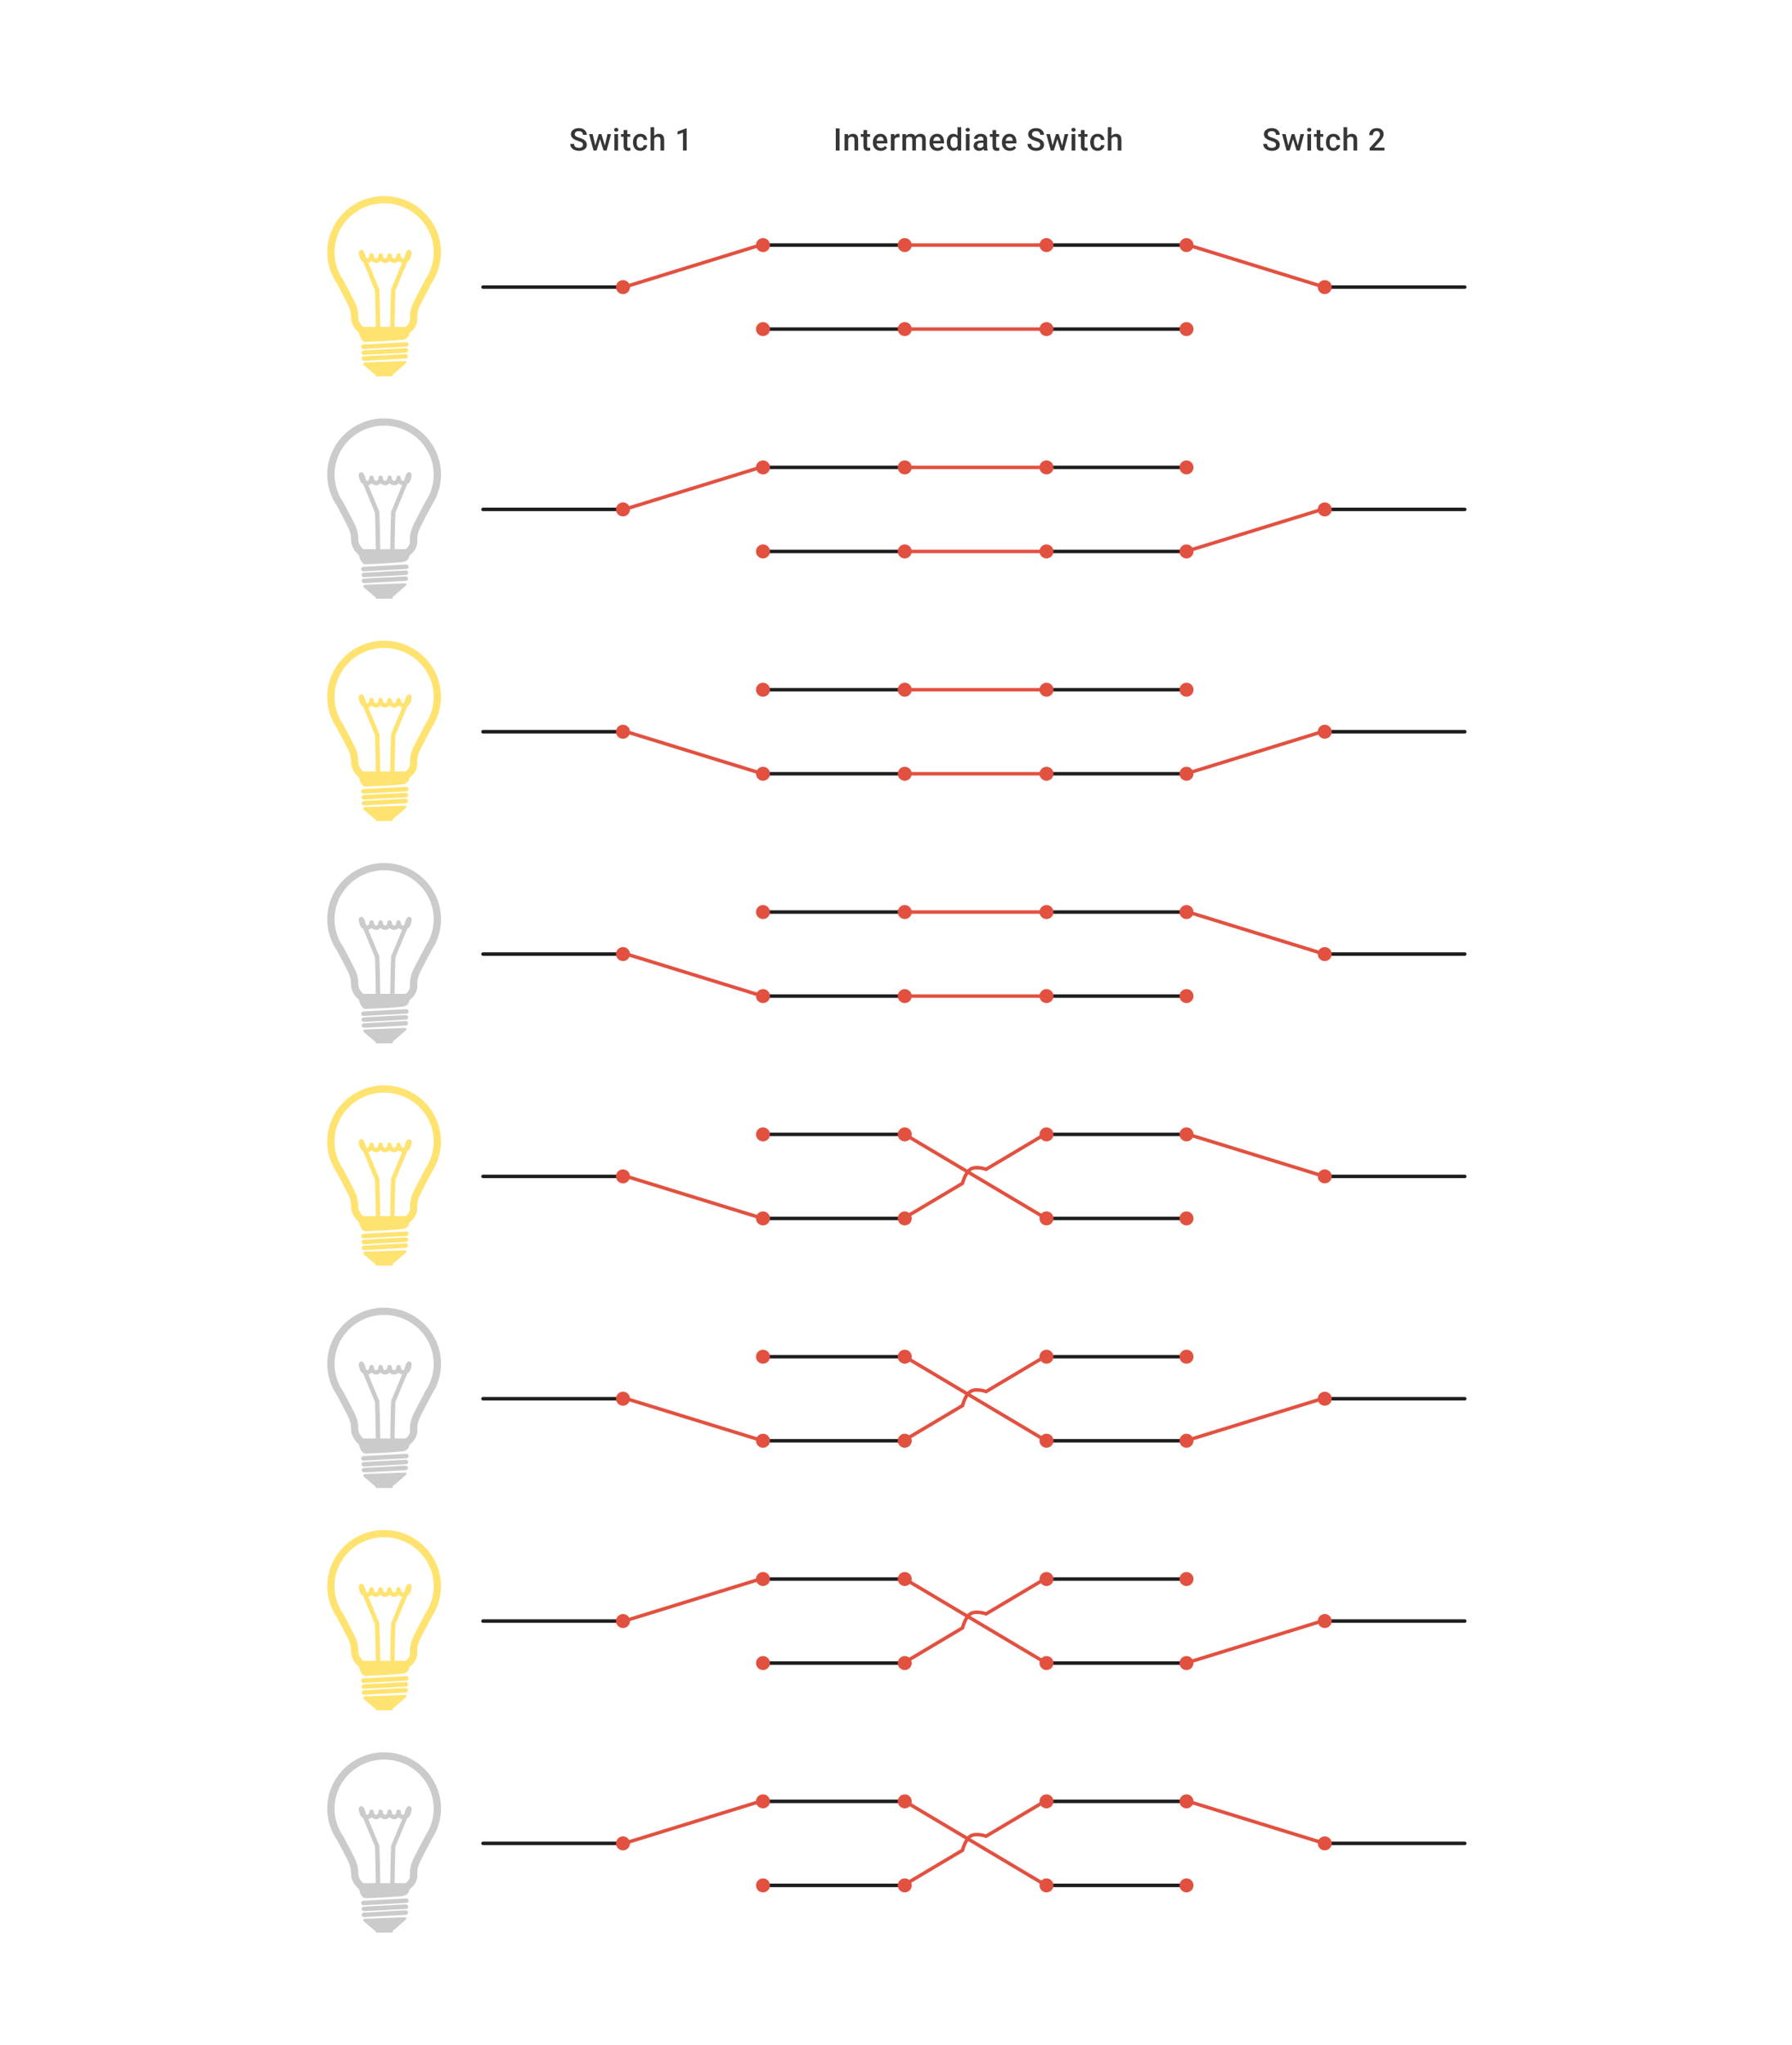<svg width="1024" height="1168" viewBox="0 0 1024 1168" fill="none" xmlns="http://www.w3.org/2000/svg">
<path d="M333.132 82.744C333.132 82.484 333.092 82.252 333.011 82.05C332.936 81.847 332.8 81.662 332.603 81.494C332.406 81.326 332.128 81.164 331.769 81.008C331.416 80.846 330.965 80.681 330.415 80.513C329.813 80.328 329.257 80.123 328.748 79.897C328.245 79.665 327.805 79.399 327.429 79.098C327.052 78.791 326.76 78.441 326.552 78.048C326.343 77.648 326.239 77.188 326.239 76.667C326.239 76.152 326.346 75.683 326.56 75.261C326.78 74.838 327.09 74.474 327.489 74.167C327.894 73.854 328.372 73.614 328.922 73.446C329.472 73.273 330.079 73.186 330.745 73.186C331.683 73.186 332.49 73.359 333.167 73.707C333.85 74.054 334.374 74.52 334.738 75.105C335.109 75.689 335.294 76.334 335.294 77.04H333.132C333.132 76.624 333.043 76.256 332.863 75.938C332.69 75.614 332.423 75.359 332.065 75.174C331.711 74.989 331.263 74.896 330.719 74.896C330.204 74.896 329.775 74.974 329.434 75.131C329.092 75.287 328.838 75.498 328.67 75.764C328.502 76.031 328.418 76.332 328.418 76.667C328.418 76.904 328.473 77.122 328.583 77.318C328.693 77.509 328.861 77.689 329.087 77.857C329.312 78.019 329.596 78.172 329.937 78.317C330.279 78.461 330.681 78.6 331.144 78.734C331.845 78.942 332.455 79.173 332.976 79.428C333.497 79.677 333.931 79.96 334.278 80.279C334.626 80.597 334.886 80.959 335.06 81.364C335.233 81.763 335.32 82.218 335.32 82.727C335.32 83.26 335.213 83.74 334.999 84.168C334.785 84.591 334.478 84.952 334.079 85.253C333.685 85.549 333.21 85.777 332.655 85.939C332.105 86.096 331.492 86.174 330.814 86.174C330.207 86.174 329.608 86.093 329.017 85.93C328.433 85.769 327.9 85.522 327.42 85.193C326.939 84.857 326.557 84.44 326.274 83.942C325.99 83.439 325.848 82.852 325.848 82.18H328.028C328.028 82.591 328.097 82.941 328.236 83.231C328.381 83.52 328.58 83.757 328.835 83.942C329.09 84.122 329.385 84.255 329.72 84.342C330.062 84.429 330.427 84.472 330.814 84.472C331.324 84.472 331.749 84.4 332.091 84.255C332.438 84.11 332.698 83.908 332.872 83.647C333.046 83.387 333.132 83.086 333.132 82.744ZM339.947 83.916L342.117 76.606H343.454L343.09 78.794L340.902 86H339.704L339.947 83.916ZM338.671 76.606L340.364 83.951L340.503 86H339.166L336.622 76.606H338.671ZM345.486 83.864L347.127 76.606H349.167L346.632 86H345.295L345.486 83.864ZM343.68 76.606L345.825 83.83L346.094 86H344.896L342.682 78.786L342.317 76.606H343.68ZM353.186 76.606V86H351.085V76.606H353.186ZM350.946 74.141C350.946 73.823 351.051 73.559 351.259 73.351C351.473 73.137 351.768 73.03 352.144 73.03C352.515 73.03 352.807 73.137 353.021 73.351C353.235 73.559 353.343 73.823 353.343 74.141C353.343 74.453 353.235 74.714 353.021 74.922C352.807 75.131 352.515 75.235 352.144 75.235C351.768 75.235 351.473 75.131 351.259 74.922C351.051 74.714 350.946 74.453 350.946 74.141ZM360.14 76.606V78.134H354.844V76.606H360.14ZM356.372 74.306H358.464V83.404C358.464 83.694 358.505 83.916 358.586 84.073C358.673 84.223 358.791 84.324 358.942 84.376C359.092 84.429 359.269 84.455 359.471 84.455C359.616 84.455 359.755 84.446 359.888 84.429C360.021 84.411 360.128 84.394 360.209 84.376L360.218 85.974C360.044 86.026 359.842 86.072 359.61 86.113C359.385 86.153 359.124 86.174 358.829 86.174C358.349 86.174 357.923 86.09 357.553 85.922C357.182 85.748 356.893 85.468 356.685 85.08C356.476 84.692 356.372 84.177 356.372 83.534V74.306ZM365.948 84.507C366.289 84.507 366.596 84.44 366.868 84.307C367.146 84.168 367.368 83.977 367.536 83.734C367.71 83.491 367.805 83.21 367.823 82.892H369.794C369.782 83.5 369.603 84.052 369.255 84.55C368.908 85.048 368.448 85.444 367.875 85.74C367.302 86.029 366.668 86.174 365.974 86.174C365.256 86.174 364.631 86.052 364.098 85.809C363.566 85.56 363.123 85.219 362.77 84.785C362.417 84.35 362.151 83.85 361.971 83.283C361.798 82.715 361.711 82.108 361.711 81.46V81.156C361.711 80.507 361.798 79.9 361.971 79.332C362.151 78.76 362.417 78.256 362.77 77.822C363.123 77.388 363.566 77.049 364.098 76.806C364.631 76.557 365.253 76.433 365.965 76.433C366.717 76.433 367.377 76.583 367.944 76.884C368.512 77.18 368.957 77.593 369.281 78.126C369.611 78.652 369.782 79.266 369.794 79.966H367.823C367.805 79.619 367.719 79.306 367.562 79.029C367.412 78.745 367.198 78.519 366.92 78.352C366.648 78.184 366.321 78.1 365.939 78.1C365.516 78.1 365.166 78.186 364.888 78.36C364.611 78.528 364.394 78.76 364.237 79.055C364.081 79.344 363.968 79.671 363.899 80.036C363.835 80.395 363.803 80.768 363.803 81.156V81.46C363.803 81.847 363.835 82.224 363.899 82.588C363.962 82.953 364.072 83.28 364.229 83.569C364.391 83.853 364.611 84.081 364.888 84.255C365.166 84.423 365.519 84.507 365.948 84.507ZM373.821 72.665V86H371.738V72.665H373.821ZM373.457 80.956L372.78 80.947C372.785 80.299 372.875 79.7 373.049 79.15C373.228 78.6 373.477 78.123 373.795 77.718C374.12 77.307 374.507 76.991 374.959 76.771C375.41 76.546 375.911 76.433 376.461 76.433C376.924 76.433 377.34 76.496 377.711 76.624C378.087 76.751 378.411 76.957 378.683 77.24C378.955 77.518 379.161 77.883 379.3 78.334C379.444 78.78 379.517 79.324 379.517 79.966V86H377.416V79.949C377.416 79.498 377.349 79.139 377.216 78.872C377.089 78.606 376.901 78.415 376.652 78.299C376.403 78.178 376.099 78.117 375.74 78.117C375.364 78.117 375.031 78.192 374.742 78.343C374.458 78.493 374.221 78.699 374.03 78.959C373.839 79.22 373.694 79.521 373.596 79.862C373.503 80.204 373.457 80.568 373.457 80.956ZM392.365 73.316V86H390.272V75.799L387.173 76.85V75.122L392.113 73.316H392.365Z" fill="#1E1E21" fill-opacity="0.89"/>
<path d="M479.766 73.359V86H477.587V73.359H479.766ZM484.697 78.612V86H482.604V76.606H484.575L484.697 78.612ZM484.323 80.956L483.646 80.947C483.652 80.282 483.745 79.671 483.924 79.115C484.109 78.56 484.364 78.082 484.688 77.683C485.018 77.284 485.411 76.977 485.869 76.763C486.326 76.543 486.835 76.433 487.397 76.433C487.848 76.433 488.256 76.496 488.621 76.624C488.991 76.745 489.307 76.945 489.567 77.223C489.833 77.501 490.036 77.862 490.175 78.308C490.314 78.748 490.383 79.289 490.383 79.931V86H488.282V79.923C488.282 79.471 488.216 79.115 488.082 78.855C487.955 78.589 487.767 78.401 487.518 78.291C487.275 78.175 486.971 78.117 486.607 78.117C486.248 78.117 485.927 78.192 485.643 78.343C485.359 78.493 485.119 78.699 484.922 78.959C484.731 79.22 484.584 79.521 484.48 79.862C484.375 80.204 484.323 80.568 484.323 80.956ZM497.18 76.606V78.134H491.885V76.606H497.18ZM493.413 74.306H495.505V83.404C495.505 83.694 495.545 83.916 495.626 84.073C495.713 84.223 495.832 84.324 495.982 84.376C496.133 84.429 496.309 84.455 496.512 84.455C496.657 84.455 496.796 84.446 496.929 84.429C497.062 84.411 497.169 84.394 497.25 84.376L497.259 85.974C497.085 86.026 496.882 86.072 496.651 86.113C496.425 86.153 496.165 86.174 495.87 86.174C495.389 86.174 494.964 86.09 494.593 85.922C494.223 85.748 493.934 85.468 493.725 85.08C493.517 84.692 493.413 84.177 493.413 83.534V74.306ZM503.292 86.174C502.597 86.174 501.969 86.061 501.408 85.835C500.852 85.603 500.378 85.282 499.984 84.871C499.597 84.46 499.298 83.977 499.09 83.422C498.882 82.866 498.778 82.267 498.778 81.624V81.277C498.778 80.542 498.885 79.876 499.099 79.28C499.313 78.684 499.611 78.175 499.993 77.752C500.375 77.324 500.826 76.997 501.347 76.771C501.868 76.546 502.433 76.433 503.04 76.433C503.712 76.433 504.299 76.546 504.803 76.771C505.306 76.997 505.723 77.316 506.053 77.726C506.388 78.132 506.637 78.615 506.799 79.176C506.967 79.738 507.051 80.357 507.051 81.034V81.928H499.793V80.426H504.985V80.261C504.973 79.885 504.898 79.532 504.759 79.202C504.626 78.872 504.421 78.606 504.143 78.404C503.865 78.201 503.495 78.1 503.032 78.1C502.684 78.1 502.375 78.175 502.103 78.325C501.836 78.47 501.614 78.681 501.434 78.959C501.255 79.237 501.116 79.573 501.017 79.966C500.925 80.354 500.878 80.791 500.878 81.277V81.624C500.878 82.035 500.933 82.417 501.043 82.77C501.159 83.118 501.327 83.422 501.547 83.682C501.767 83.942 502.033 84.148 502.346 84.298C502.658 84.443 503.014 84.515 503.414 84.515C503.917 84.515 504.366 84.414 504.759 84.212C505.153 84.009 505.494 83.722 505.784 83.352L506.886 84.42C506.684 84.715 506.42 84.999 506.096 85.271C505.772 85.537 505.376 85.754 504.907 85.922C504.444 86.09 503.905 86.174 503.292 86.174ZM511.14 78.395V86H509.048V76.606H511.044L511.14 78.395ZM514.013 76.546L513.996 78.49C513.869 78.467 513.73 78.45 513.579 78.438C513.435 78.427 513.29 78.421 513.145 78.421C512.786 78.421 512.471 78.473 512.199 78.577C511.927 78.676 511.698 78.82 511.513 79.011C511.334 79.197 511.195 79.422 511.096 79.688C510.998 79.955 510.94 80.253 510.923 80.583L510.445 80.617C510.445 80.027 510.503 79.48 510.619 78.977C510.735 78.473 510.908 78.03 511.14 77.648C511.377 77.266 511.672 76.968 512.025 76.754C512.384 76.54 512.798 76.433 513.267 76.433C513.394 76.433 513.53 76.444 513.675 76.468C513.825 76.491 513.938 76.517 514.013 76.546ZM517.772 78.516V86H515.68V76.606H517.651L517.772 78.516ZM517.434 80.956L516.722 80.947C516.722 80.299 516.803 79.7 516.965 79.15C517.127 78.6 517.364 78.123 517.677 77.718C517.989 77.307 518.377 76.991 518.84 76.771C519.309 76.546 519.85 76.433 520.464 76.433C520.892 76.433 521.283 76.496 521.636 76.624C521.994 76.745 522.304 76.939 522.565 77.206C522.831 77.472 523.033 77.813 523.172 78.23C523.317 78.647 523.389 79.15 523.389 79.74V86H521.297V79.923C521.297 79.466 521.228 79.107 521.089 78.846C520.956 78.586 520.762 78.401 520.507 78.291C520.258 78.175 519.96 78.117 519.613 78.117C519.219 78.117 518.884 78.192 518.606 78.343C518.334 78.493 518.111 78.699 517.937 78.959C517.764 79.22 517.636 79.521 517.555 79.862C517.474 80.204 517.434 80.568 517.434 80.956ZM523.259 80.4L522.278 80.617C522.278 80.05 522.356 79.515 522.512 79.011C522.675 78.502 522.909 78.056 523.216 77.674C523.528 77.287 523.913 76.983 524.37 76.763C524.828 76.543 525.351 76.433 525.942 76.433C526.422 76.433 526.85 76.499 527.227 76.632C527.609 76.76 527.933 76.962 528.199 77.24C528.465 77.518 528.668 77.88 528.807 78.325C528.946 78.765 529.015 79.298 529.015 79.923V86H526.914V79.914C526.914 79.44 526.845 79.072 526.706 78.812C526.573 78.551 526.382 78.372 526.133 78.273C525.884 78.169 525.586 78.117 525.238 78.117C524.914 78.117 524.628 78.178 524.379 78.299C524.136 78.415 523.93 78.58 523.763 78.794C523.595 79.003 523.467 79.243 523.381 79.515C523.3 79.787 523.259 80.082 523.259 80.4ZM535.665 86.174C534.97 86.174 534.342 86.061 533.781 85.835C533.225 85.603 532.751 85.282 532.357 84.871C531.969 84.46 531.671 83.977 531.463 83.422C531.255 82.866 531.15 82.267 531.15 81.624V81.277C531.15 80.542 531.257 79.876 531.472 79.28C531.686 78.684 531.984 78.175 532.366 77.752C532.748 77.324 533.199 76.997 533.72 76.771C534.241 76.546 534.805 76.433 535.413 76.433C536.084 76.433 536.672 76.546 537.175 76.771C537.679 76.997 538.096 77.316 538.426 77.726C538.761 78.132 539.01 78.615 539.172 79.176C539.34 79.738 539.424 80.357 539.424 81.034V81.928H532.166V80.426H537.358V80.261C537.346 79.885 537.271 79.532 537.132 79.202C536.999 78.872 536.793 78.606 536.516 78.404C536.238 78.201 535.867 78.1 535.404 78.1C535.057 78.1 534.747 78.175 534.475 78.325C534.209 78.47 533.986 78.681 533.807 78.959C533.627 79.237 533.489 79.573 533.39 79.966C533.298 80.354 533.251 80.791 533.251 81.277V81.624C533.251 82.035 533.306 82.417 533.416 82.77C533.532 83.118 533.7 83.422 533.92 83.682C534.14 83.942 534.406 84.148 534.718 84.298C535.031 84.443 535.387 84.515 535.786 84.515C536.29 84.515 536.738 84.414 537.132 84.212C537.526 84.009 537.867 83.722 538.156 83.352L539.259 84.42C539.056 84.715 538.793 84.999 538.469 85.271C538.145 85.537 537.748 85.754 537.28 85.922C536.817 86.09 536.278 86.174 535.665 86.174ZM547.142 84.055V72.665H549.243V86H547.341L547.142 84.055ZM541.03 81.407V81.225C541.03 80.513 541.114 79.865 541.281 79.28C541.449 78.69 541.692 78.184 542.011 77.761C542.329 77.333 542.717 77.006 543.174 76.78C543.631 76.549 544.146 76.433 544.719 76.433C545.287 76.433 545.784 76.543 546.213 76.763C546.641 76.983 547.006 77.298 547.307 77.709C547.607 78.114 547.848 78.6 548.027 79.168C548.207 79.729 548.334 80.354 548.409 81.043V81.624C548.334 82.296 548.207 82.909 548.027 83.465C547.848 84.021 547.607 84.501 547.307 84.906C547.006 85.311 546.638 85.624 546.204 85.844C545.776 86.064 545.275 86.174 544.702 86.174C544.135 86.174 543.623 86.055 543.165 85.818C542.714 85.58 542.329 85.248 542.011 84.819C541.692 84.391 541.449 83.888 541.281 83.309C541.114 82.724 541.03 82.09 541.03 81.407ZM543.122 81.225V81.407C543.122 81.836 543.16 82.235 543.235 82.606C543.316 82.976 543.44 83.303 543.608 83.587C543.776 83.864 543.993 84.084 544.259 84.246C544.531 84.403 544.855 84.481 545.232 84.481C545.706 84.481 546.097 84.376 546.404 84.168C546.71 83.96 546.951 83.679 547.124 83.326C547.304 82.967 547.425 82.568 547.489 82.128V80.557C547.454 80.215 547.382 79.897 547.272 79.602C547.168 79.306 547.026 79.049 546.846 78.829C546.667 78.603 546.444 78.43 546.178 78.308C545.917 78.181 545.608 78.117 545.249 78.117C544.867 78.117 544.543 78.198 544.277 78.36C544.01 78.522 543.79 78.745 543.617 79.029C543.449 79.312 543.325 79.642 543.244 80.018C543.162 80.395 543.122 80.797 543.122 81.225ZM554.026 76.606V86H551.925V76.606H554.026ZM551.786 74.141C551.786 73.823 551.89 73.559 552.098 73.351C552.313 73.137 552.608 73.03 552.984 73.03C553.354 73.03 553.647 73.137 553.861 73.351C554.075 73.559 554.182 73.823 554.182 74.141C554.182 74.453 554.075 74.714 553.861 74.922C553.647 75.131 553.354 75.235 552.984 75.235C552.608 75.235 552.313 75.131 552.098 74.922C551.89 74.714 551.786 74.453 551.786 74.141ZM561.969 84.116V79.636C561.969 79.301 561.908 79.011 561.787 78.768C561.665 78.525 561.48 78.337 561.231 78.204C560.988 78.071 560.681 78.004 560.311 78.004C559.969 78.004 559.674 78.062 559.425 78.178C559.177 78.294 558.983 78.45 558.844 78.647C558.705 78.843 558.635 79.066 558.635 79.315H556.552C556.552 78.945 556.641 78.586 556.821 78.239C557 77.891 557.261 77.582 557.602 77.31C557.944 77.038 558.352 76.823 558.826 76.667C559.301 76.511 559.833 76.433 560.424 76.433C561.13 76.433 561.755 76.552 562.299 76.789C562.849 77.026 563.28 77.385 563.593 77.865C563.911 78.34 564.07 78.936 564.07 79.654V83.83C564.07 84.258 564.099 84.643 564.157 84.984C564.221 85.32 564.31 85.612 564.426 85.861V86H562.282C562.183 85.774 562.105 85.488 562.047 85.141C561.995 84.787 561.969 84.446 561.969 84.116ZM562.273 80.287L562.29 81.581H560.788C560.401 81.581 560.059 81.619 559.764 81.694C559.469 81.763 559.223 81.868 559.026 82.006C558.829 82.145 558.682 82.313 558.583 82.51C558.485 82.707 558.436 82.93 558.436 83.178C558.436 83.427 558.494 83.656 558.609 83.864C558.725 84.067 558.893 84.226 559.113 84.342C559.339 84.458 559.611 84.515 559.929 84.515C560.357 84.515 560.731 84.429 561.049 84.255C561.373 84.076 561.628 83.859 561.813 83.604C561.998 83.343 562.096 83.097 562.108 82.866L562.785 83.795C562.716 84.032 562.597 84.287 562.429 84.559C562.261 84.831 562.041 85.091 561.769 85.34C561.503 85.583 561.182 85.783 560.806 85.939C560.435 86.096 560.007 86.174 559.521 86.174C558.907 86.174 558.36 86.052 557.88 85.809C557.4 85.56 557.023 85.227 556.751 84.811C556.479 84.388 556.343 83.911 556.343 83.378C556.343 82.88 556.436 82.441 556.621 82.058C556.812 81.671 557.09 81.347 557.455 81.086C557.825 80.826 558.277 80.629 558.809 80.496C559.341 80.357 559.949 80.287 560.632 80.287H562.273ZM570.92 76.606V78.134H565.624V76.606H570.92ZM567.152 74.306H569.244V83.404C569.244 83.694 569.285 83.916 569.366 84.073C569.452 84.223 569.571 84.324 569.721 84.376C569.872 84.429 570.048 84.455 570.251 84.455C570.396 84.455 570.535 84.446 570.668 84.429C570.801 84.411 570.908 84.394 570.989 84.376L570.998 85.974C570.824 86.026 570.621 86.072 570.39 86.113C570.164 86.153 569.904 86.174 569.609 86.174C569.128 86.174 568.703 86.09 568.332 85.922C567.962 85.748 567.673 85.468 567.464 85.08C567.256 84.692 567.152 84.177 567.152 83.534V74.306ZM577.031 86.174C576.337 86.174 575.709 86.061 575.147 85.835C574.592 85.603 574.117 85.282 573.723 84.871C573.336 84.46 573.038 83.977 572.829 83.422C572.621 82.866 572.517 82.267 572.517 81.624V81.277C572.517 80.542 572.624 79.876 572.838 79.28C573.052 78.684 573.35 78.175 573.732 77.752C574.114 77.324 574.565 76.997 575.086 76.771C575.607 76.546 576.172 76.433 576.779 76.433C577.451 76.433 578.038 76.546 578.542 76.771C579.045 76.997 579.462 77.316 579.792 77.726C580.128 78.132 580.376 78.615 580.538 79.176C580.706 79.738 580.79 80.357 580.79 81.034V81.928H573.532V80.426H578.724V80.261C578.712 79.885 578.637 79.532 578.498 79.202C578.365 78.872 578.16 78.606 577.882 78.404C577.604 78.201 577.234 78.1 576.771 78.1C576.423 78.1 576.114 78.175 575.842 78.325C575.575 78.47 575.353 78.681 575.173 78.959C574.994 79.237 574.855 79.573 574.756 79.966C574.664 80.354 574.618 80.791 574.618 81.277V81.624C574.618 82.035 574.673 82.417 574.783 82.77C574.898 83.118 575.066 83.422 575.286 83.682C575.506 83.942 575.772 84.148 576.085 84.298C576.397 84.443 576.753 84.515 577.153 84.515C577.656 84.515 578.105 84.414 578.498 84.212C578.892 84.009 579.233 83.722 579.523 83.352L580.625 84.42C580.423 84.715 580.159 84.999 579.835 85.271C579.511 85.537 579.115 85.754 578.646 85.922C578.183 86.09 577.645 86.174 577.031 86.174ZM594.42 82.744C594.42 82.484 594.379 82.252 594.298 82.05C594.223 81.847 594.087 81.662 593.89 81.494C593.693 81.326 593.416 81.164 593.057 81.008C592.704 80.846 592.252 80.681 591.702 80.513C591.1 80.328 590.545 80.123 590.035 79.897C589.532 79.665 589.092 79.399 588.716 79.098C588.34 78.791 588.047 78.441 587.839 78.048C587.631 77.648 587.526 77.188 587.526 76.667C587.526 76.152 587.634 75.683 587.848 75.261C588.068 74.838 588.377 74.474 588.777 74.167C589.182 73.854 589.659 73.614 590.209 73.446C590.759 73.273 591.367 73.186 592.032 73.186C592.97 73.186 593.777 73.359 594.454 73.707C595.137 74.054 595.661 74.52 596.026 75.105C596.396 75.689 596.581 76.334 596.581 77.04H594.42C594.42 76.624 594.33 76.256 594.151 75.938C593.977 75.614 593.711 75.359 593.352 75.174C592.999 74.989 592.55 74.896 592.006 74.896C591.491 74.896 591.063 74.974 590.721 75.131C590.38 75.287 590.125 75.498 589.957 75.764C589.789 76.031 589.706 76.332 589.706 76.667C589.706 76.904 589.761 77.122 589.871 77.318C589.98 77.509 590.148 77.689 590.374 77.857C590.6 78.019 590.883 78.172 591.225 78.317C591.566 78.461 591.969 78.6 592.432 78.734C593.132 78.942 593.743 79.173 594.263 79.428C594.784 79.677 595.218 79.96 595.566 80.279C595.913 80.597 596.173 80.959 596.347 81.364C596.521 81.763 596.607 82.218 596.607 82.727C596.607 83.26 596.5 83.74 596.286 84.168C596.072 84.591 595.765 84.952 595.366 85.253C594.972 85.549 594.498 85.777 593.942 85.939C593.392 86.096 592.779 86.174 592.102 86.174C591.494 86.174 590.895 86.093 590.305 85.93C589.72 85.769 589.188 85.522 588.707 85.193C588.227 84.857 587.845 84.44 587.561 83.942C587.278 83.439 587.136 82.852 587.136 82.18H589.315C589.315 82.591 589.384 82.941 589.523 83.231C589.668 83.52 589.868 83.757 590.122 83.942C590.377 84.122 590.672 84.255 591.008 84.342C591.349 84.429 591.714 84.472 592.102 84.472C592.611 84.472 593.036 84.4 593.378 84.255C593.725 84.11 593.986 83.908 594.159 83.647C594.333 83.387 594.42 83.086 594.42 82.744ZM601.234 83.916L603.405 76.606H604.742L604.377 78.794L602.189 86H600.991L601.234 83.916ZM599.958 76.606L601.651 83.951L601.79 86H600.453L597.909 76.606H599.958ZM606.773 83.864L608.414 76.606H610.454L607.919 86H606.582L606.773 83.864ZM604.968 76.606L607.112 83.83L607.381 86H606.183L603.969 78.786L603.605 76.606H604.968ZM614.474 76.606V86H612.373V76.606H614.474ZM612.234 74.141C612.234 73.823 612.338 73.559 612.546 73.351C612.76 73.137 613.056 73.03 613.432 73.03C613.802 73.03 614.094 73.137 614.309 73.351C614.523 73.559 614.63 73.823 614.63 74.141C614.63 74.453 614.523 74.714 614.309 74.922C614.094 75.131 613.802 75.235 613.432 75.235C613.056 75.235 612.76 75.131 612.546 74.922C612.338 74.714 612.234 74.453 612.234 74.141ZM621.427 76.606V78.134H616.131V76.606H621.427ZM617.659 74.306H619.752V83.404C619.752 83.694 619.792 83.916 619.873 84.073C619.96 84.223 620.079 84.324 620.229 84.376C620.38 84.429 620.556 84.455 620.759 84.455C620.903 84.455 621.042 84.446 621.175 84.429C621.309 84.411 621.416 84.394 621.497 84.376L621.505 85.974C621.332 86.026 621.129 86.072 620.898 86.113C620.672 86.153 620.411 86.174 620.116 86.174C619.636 86.174 619.211 86.09 618.84 85.922C618.47 85.748 618.18 85.468 617.972 85.08C617.764 84.692 617.659 84.177 617.659 83.534V74.306ZM627.235 84.507C627.576 84.507 627.883 84.44 628.155 84.307C628.433 84.168 628.656 83.977 628.824 83.734C628.997 83.491 629.093 83.21 629.11 82.892H631.081C631.069 83.5 630.89 84.052 630.543 84.55C630.195 85.048 629.735 85.444 629.162 85.74C628.589 86.029 627.955 86.174 627.261 86.174C626.543 86.174 625.918 86.052 625.386 85.809C624.853 85.56 624.41 85.219 624.057 84.785C623.704 84.35 623.438 83.85 623.259 83.283C623.085 82.715 622.998 82.108 622.998 81.46V81.156C622.998 80.507 623.085 79.9 623.259 79.332C623.438 78.76 623.704 78.256 624.057 77.822C624.41 77.388 624.853 77.049 625.386 76.806C625.918 76.557 626.54 76.433 627.252 76.433C628.005 76.433 628.664 76.583 629.232 76.884C629.799 77.18 630.245 77.593 630.569 78.126C630.899 78.652 631.069 79.266 631.081 79.966H629.11C629.093 79.619 629.006 79.306 628.85 79.029C628.699 78.745 628.485 78.519 628.207 78.352C627.935 78.184 627.608 78.1 627.226 78.1C626.804 78.1 626.454 78.186 626.176 78.36C625.898 78.528 625.681 78.76 625.525 79.055C625.368 79.344 625.256 79.671 625.186 80.036C625.122 80.395 625.091 80.768 625.091 81.156V81.46C625.091 81.847 625.122 82.224 625.186 82.588C625.25 82.953 625.36 83.28 625.516 83.569C625.678 83.853 625.898 84.081 626.176 84.255C626.454 84.423 626.807 84.507 627.235 84.507ZM635.109 72.665V86H633.025V72.665H635.109ZM634.744 80.956L634.067 80.947C634.073 80.299 634.163 79.7 634.336 79.15C634.516 78.6 634.764 78.123 635.083 77.718C635.407 77.307 635.795 76.991 636.246 76.771C636.698 76.546 637.198 76.433 637.748 76.433C638.211 76.433 638.628 76.496 638.998 76.624C639.374 76.751 639.699 76.957 639.971 77.24C640.243 77.518 640.448 77.883 640.587 78.334C640.732 78.78 640.804 79.324 640.804 79.966V86H638.703V79.949C638.703 79.498 638.636 79.139 638.503 78.872C638.376 78.606 638.188 78.415 637.939 78.299C637.69 78.178 637.386 78.117 637.027 78.117C636.651 78.117 636.318 78.192 636.029 78.343C635.745 78.493 635.508 78.699 635.317 78.959C635.126 79.22 634.981 79.521 634.883 79.862C634.79 80.204 634.744 80.568 634.744 80.956Z" fill="#1E1E21" fill-opacity="0.89"/>
<path d="M729.132 82.744C729.132 82.484 729.092 82.252 729.011 82.05C728.936 81.847 728.8 81.662 728.603 81.494C728.406 81.326 728.128 81.164 727.769 81.008C727.416 80.846 726.965 80.681 726.415 80.513C725.813 80.328 725.257 80.123 724.748 79.897C724.245 79.665 723.805 79.399 723.429 79.098C723.052 78.791 722.76 78.441 722.552 78.048C722.343 77.648 722.239 77.188 722.239 76.667C722.239 76.152 722.346 75.683 722.56 75.261C722.78 74.838 723.09 74.474 723.489 74.167C723.894 73.854 724.372 73.614 724.922 73.446C725.472 73.273 726.079 73.186 726.745 73.186C727.683 73.186 728.49 73.359 729.167 73.707C729.85 74.054 730.374 74.52 730.738 75.105C731.109 75.689 731.294 76.334 731.294 77.04H729.132C729.132 76.624 729.043 76.256 728.863 75.938C728.69 75.614 728.423 75.359 728.065 75.174C727.711 74.989 727.263 74.896 726.719 74.896C726.204 74.896 725.775 74.974 725.434 75.131C725.092 75.287 724.838 75.498 724.67 75.764C724.502 76.031 724.418 76.332 724.418 76.667C724.418 76.904 724.473 77.122 724.583 77.318C724.693 77.509 724.861 77.689 725.087 77.857C725.312 78.019 725.596 78.172 725.937 78.317C726.279 78.461 726.681 78.6 727.144 78.734C727.845 78.942 728.455 79.173 728.976 79.428C729.497 79.677 729.931 79.96 730.278 80.279C730.626 80.597 730.886 80.959 731.06 81.364C731.233 81.763 731.32 82.218 731.32 82.727C731.32 83.26 731.213 83.74 730.999 84.168C730.785 84.591 730.478 84.952 730.079 85.253C729.685 85.549 729.21 85.777 728.655 85.939C728.105 86.096 727.492 86.174 726.814 86.174C726.207 86.174 725.608 86.093 725.017 85.93C724.433 85.769 723.9 85.522 723.42 85.193C722.939 84.857 722.557 84.44 722.274 83.942C721.99 83.439 721.848 82.852 721.848 82.18H724.028C724.028 82.591 724.097 82.941 724.236 83.231C724.381 83.52 724.58 83.757 724.835 83.942C725.09 84.122 725.385 84.255 725.72 84.342C726.062 84.429 726.427 84.472 726.814 84.472C727.324 84.472 727.749 84.4 728.091 84.255C728.438 84.11 728.698 83.908 728.872 83.647C729.046 83.387 729.132 83.086 729.132 82.744ZM735.947 83.916L738.117 76.606H739.454L739.09 78.794L736.902 86H735.704L735.947 83.916ZM734.671 76.606L736.364 83.951L736.503 86H735.166L732.622 76.606H734.671ZM741.486 83.864L743.127 76.606H745.167L742.632 86H741.295L741.486 83.864ZM739.68 76.606L741.825 83.83L742.094 86H740.896L738.682 78.786L738.317 76.606H739.68ZM749.186 76.606V86H747.085V76.606H749.186ZM746.946 74.141C746.946 73.823 747.051 73.559 747.259 73.351C747.473 73.137 747.768 73.03 748.144 73.03C748.515 73.03 748.807 73.137 749.021 73.351C749.235 73.559 749.343 73.823 749.343 74.141C749.343 74.453 749.235 74.714 749.021 74.922C748.807 75.131 748.515 75.235 748.144 75.235C747.768 75.235 747.473 75.131 747.259 74.922C747.051 74.714 746.946 74.453 746.946 74.141ZM756.14 76.606V78.134H750.844V76.606H756.14ZM752.372 74.306H754.464V83.404C754.464 83.694 754.505 83.916 754.586 84.073C754.673 84.223 754.791 84.324 754.942 84.376C755.092 84.429 755.269 84.455 755.471 84.455C755.616 84.455 755.755 84.446 755.888 84.429C756.021 84.411 756.128 84.394 756.209 84.376L756.218 85.974C756.044 86.026 755.842 86.072 755.61 86.113C755.385 86.153 755.124 86.174 754.829 86.174C754.349 86.174 753.923 86.09 753.553 85.922C753.182 85.748 752.893 85.468 752.685 85.08C752.476 84.692 752.372 84.177 752.372 83.534V74.306ZM761.948 84.507C762.289 84.507 762.596 84.44 762.868 84.307C763.146 84.168 763.368 83.977 763.536 83.734C763.71 83.491 763.805 83.21 763.823 82.892H765.794C765.782 83.5 765.603 84.052 765.255 84.55C764.908 85.048 764.448 85.444 763.875 85.74C763.302 86.029 762.668 86.174 761.974 86.174C761.256 86.174 760.631 86.052 760.098 85.809C759.566 85.56 759.123 85.219 758.77 84.785C758.417 84.35 758.151 83.85 757.971 83.283C757.798 82.715 757.711 82.108 757.711 81.46V81.156C757.711 80.507 757.798 79.9 757.971 79.332C758.151 78.76 758.417 78.256 758.77 77.822C759.123 77.388 759.566 77.049 760.098 76.806C760.631 76.557 761.253 76.433 761.965 76.433C762.717 76.433 763.377 76.583 763.944 76.884C764.512 77.18 764.957 77.593 765.281 78.126C765.611 78.652 765.782 79.266 765.794 79.966H763.823C763.805 79.619 763.719 79.306 763.562 79.029C763.412 78.745 763.198 78.519 762.92 78.352C762.648 78.184 762.321 78.1 761.939 78.1C761.516 78.1 761.166 78.186 760.888 78.36C760.611 78.528 760.394 78.76 760.237 79.055C760.081 79.344 759.968 79.671 759.899 80.036C759.835 80.395 759.803 80.768 759.803 81.156V81.46C759.803 81.847 759.835 82.224 759.899 82.588C759.962 82.953 760.072 83.28 760.229 83.569C760.391 83.853 760.611 84.081 760.888 84.255C761.166 84.423 761.519 84.507 761.948 84.507ZM769.821 72.665V86H767.738V72.665H769.821ZM769.457 80.956L768.78 80.947C768.785 80.299 768.875 79.7 769.049 79.15C769.228 78.6 769.477 78.123 769.795 77.718C770.12 77.307 770.507 76.991 770.959 76.771C771.41 76.546 771.911 76.433 772.461 76.433C772.924 76.433 773.34 76.496 773.711 76.624C774.087 76.751 774.411 76.957 774.683 77.24C774.955 77.518 775.161 77.883 775.3 78.334C775.444 78.78 775.517 79.324 775.517 79.966V86H773.416V79.949C773.416 79.498 773.349 79.139 773.216 78.872C773.089 78.606 772.901 78.415 772.652 78.299C772.403 78.178 772.099 78.117 771.74 78.117C771.364 78.117 771.031 78.192 770.742 78.343C770.458 78.493 770.221 78.699 770.03 78.959C769.839 79.22 769.694 79.521 769.596 79.862C769.503 80.204 769.457 80.568 769.457 80.956ZM791.126 84.333V86H782.652V84.567L786.767 80.079C787.219 79.57 787.575 79.13 787.835 78.76C788.096 78.389 788.278 78.056 788.382 77.761C788.492 77.46 788.547 77.168 788.547 76.884C788.547 76.485 788.472 76.135 788.321 75.834C788.177 75.527 787.963 75.287 787.679 75.113C787.395 74.934 787.051 74.844 786.646 74.844C786.177 74.844 785.783 74.945 785.465 75.148C785.147 75.35 784.907 75.631 784.745 75.99C784.582 76.343 784.501 76.748 784.501 77.206H782.409C782.409 76.471 782.577 75.799 782.913 75.191C783.248 74.578 783.735 74.092 784.371 73.733C785.008 73.368 785.775 73.186 786.672 73.186C787.517 73.186 788.235 73.328 788.825 73.611C789.415 73.895 789.864 74.297 790.171 74.818C790.483 75.339 790.639 75.955 790.639 76.667C790.639 77.061 790.576 77.451 790.448 77.839C790.321 78.227 790.139 78.615 789.901 79.003C789.67 79.385 789.395 79.769 789.077 80.157C788.758 80.539 788.408 80.927 788.026 81.321L785.291 84.333H791.126Z" fill="#1E1E21" fill-opacity="0.89"/>
<g clip-path="url(#clip0_1812_1867)">
<path d="M232.024 195.468L207.653 196.782C206.888 196.823 206.299 197.435 206.345 198.141C206.387 198.823 206.997 199.356 207.732 199.356C207.757 199.356 207.786 199.356 207.816 199.356L232.187 198.042C232.559 198.021 232.897 197.869 233.144 197.612C233.39 197.356 233.516 197.026 233.495 196.683C233.449 195.976 232.814 195.426 232.024 195.472V195.468Z" fill="#FFE370"/>
<path d="M231.807 198.872L207.866 200.161C207.11 200.203 206.529 200.814 206.575 201.521C206.617 202.203 207.222 202.736 207.949 202.736C207.974 202.736 208.004 202.736 208.029 202.736L231.97 201.446C232.726 201.405 233.307 200.798 233.261 200.087C233.219 199.38 232.563 198.835 231.807 198.876V198.872Z" fill="#FFE370"/>
<path d="M231.727 202.248L207.949 203.529C207.197 203.57 206.621 204.178 206.667 204.888C206.708 205.57 207.31 206.103 208.033 206.103C208.058 206.103 208.083 206.103 208.112 206.103L231.89 204.822C232.258 204.802 232.592 204.649 232.835 204.393C233.077 204.136 233.194 203.806 233.173 203.467C233.127 202.76 232.488 202.211 231.727 202.256V202.248Z" fill="#FFE370"/>
<path d="M231 206.207L208.835 207.042C207.477 207.091 207.156 207.868 208.125 208.765L213.394 213.227C213.803 213.608 214.125 213.789 214.463 213.876C214.463 213.876 214.463 213.884 214.463 213.889C214.463 214.504 214.793 215 215.199 215H223.781C224.186 215 224.516 214.5 224.516 213.889C224.516 213.851 224.512 213.814 224.508 213.777C224.813 213.665 225.113 213.475 225.46 213.157L231.711 207.744C232.684 206.848 232.363 206.157 231.005 206.211L231 206.207Z" fill="#FFE370"/>
<path d="M219.502 112C201.578 112 187 126.4 187 144.098C187 150.565 188.947 156.8 192.632 162.138L195.72 167.977L198.415 173.229L198.457 173.303C198.548 173.469 200.734 177.402 200.562 180.733C200.458 182.712 200.98 184.679 202.117 186.58C202.727 187.675 203.566 188.699 204.607 189.629C204.695 189.712 204.774 189.778 204.841 189.832C204.933 189.91 205.029 189.984 205.125 190.063C205.054 190.237 206.203 195.414 208.894 195.319C217.359 195.017 225.51 194.592 230.24 194.026C233.441 193.641 233.888 190.877 233.971 190.34C236.883 188.121 238.488 185.245 238.488 182.245C238.488 181.799 238.454 180.927 238.45 180.902C238.275 177.568 240.464 173.621 240.573 173.431L243.28 168.159L246.781 161.502C250.195 156.304 252 150.288 252 144.09C252 126.4 237.422 112 219.502 112ZM216.79 165.585L216.782 165.361L210.456 150.114C211.175 149.97 211.823 149.594 212.345 149.065C213.022 149.759 213.92 150.189 214.91 150.189C215.9 150.189 216.816 149.751 217.497 149.044C218.178 149.751 219.084 150.189 220.083 150.189C221.081 150.189 221.967 149.759 222.648 149.065C223.325 149.759 224.223 150.189 225.214 150.189C226.204 150.189 227.098 149.763 227.775 149.065C228.326 149.631 229.02 150.011 229.793 150.139L223.476 165.366L223.467 165.589C223.463 165.729 223.02 179.076 222.991 186.708H217.279C217.246 179.08 216.807 165.729 216.803 165.589L216.79 165.585ZM243.23 159.337L239.566 166.279L236.888 171.493C236.378 172.411 234.055 176.836 234.276 181.105C234.276 181.105 234.31 181.865 234.31 182.253C234.31 183.799 233.453 185.361 231.882 186.699H225.485C225.514 179.65 225.895 167.671 225.953 165.886L232.793 149.408C233.273 149.333 234.084 148.916 234.823 146.59C235.028 145.945 235.166 145.309 235.212 144.8C235.337 143.433 234.736 142.949 234.209 142.788L233.992 142.726H233.8C233.42 142.726 232.408 142.726 231.506 145.565C231.385 145.941 231.293 146.313 231.222 146.664L230.854 147.548C230.691 147.651 230.512 147.713 230.324 147.713C229.613 147.713 229.012 146.883 229.012 145.895C229.012 145.209 228.452 144.656 227.758 144.656C227.065 144.656 226.505 145.209 226.505 145.895C226.505 146.879 225.903 147.713 225.197 147.713C224.491 147.713 223.885 146.883 223.885 145.895C223.885 145.209 223.325 144.656 222.632 144.656C221.938 144.656 221.378 145.209 221.378 145.895C221.378 146.879 220.776 147.713 220.066 147.713C219.356 147.713 218.758 146.883 218.758 145.895C218.758 145.209 218.198 144.656 217.505 144.656C217.497 144.656 217.492 144.656 217.484 144.656C217.476 144.656 217.471 144.656 217.463 144.656C216.77 144.656 216.21 145.209 216.21 145.895C216.21 146.879 215.608 147.713 214.898 147.713C214.187 147.713 213.586 146.883 213.586 145.895C213.586 145.209 213.026 144.656 212.332 144.656C211.639 144.656 211.079 145.209 211.079 145.895C211.079 146.879 210.477 147.713 209.767 147.713C209.642 147.713 209.525 147.68 209.412 147.635L209.011 146.668C208.94 146.321 208.848 145.949 208.727 145.569C207.824 142.73 206.813 142.73 206.433 142.73H206.207L206.023 142.792C205.672 142.9 205.38 143.143 205.204 143.478C204.878 144.094 204.949 145.143 205.409 146.598C206.149 148.924 206.959 149.341 207.44 149.416L214.279 165.895C214.338 167.675 214.718 179.658 214.747 186.708H207.548L207.427 186.609L207.448 186.621L207.41 186.584C206.7 185.956 206.144 185.278 205.756 184.576L205.718 184.514C205 183.315 204.665 182.121 204.724 180.956C204.941 176.646 202.601 172.208 202.117 171.341L199.426 166.097L196.271 160.126L196.142 159.911C192.891 155.242 191.174 149.779 191.174 144.11C191.178 128.677 203.884 116.132 219.502 116.132C235.12 116.132 247.822 128.677 247.822 144.098C247.822 149.523 246.234 154.792 243.226 159.337H243.23Z" fill="#FFE370"/>
</g>
<g clip-path="url(#clip1_1812_1867)">
<path d="M232.024 703.468L207.653 704.782C206.888 704.823 206.299 705.435 206.345 706.141C206.387 706.823 206.997 707.356 207.732 707.356C207.757 707.356 207.786 707.356 207.816 707.356L232.187 706.042C232.559 706.021 232.897 705.869 233.144 705.612C233.39 705.356 233.516 705.026 233.495 704.683C233.449 703.976 232.814 703.426 232.024 703.472V703.468Z" fill="#FFE370"/>
<path d="M231.807 706.872L207.866 708.161C207.11 708.203 206.529 708.814 206.575 709.521C206.617 710.203 207.222 710.736 207.949 710.736C207.974 710.736 208.004 710.736 208.029 710.736L231.97 709.446C232.726 709.405 233.307 708.798 233.261 708.087C233.219 707.38 232.563 706.835 231.807 706.876V706.872Z" fill="#FFE370"/>
<path d="M231.727 710.248L207.949 711.529C207.197 711.57 206.621 712.178 206.667 712.888C206.708 713.57 207.31 714.103 208.033 714.103C208.058 714.103 208.083 714.103 208.112 714.103L231.89 712.822C232.258 712.802 232.592 712.649 232.835 712.393C233.077 712.136 233.194 711.806 233.173 711.467C233.127 710.76 232.488 710.211 231.727 710.256V710.248Z" fill="#FFE370"/>
<path d="M231 714.207L208.835 715.042C207.477 715.091 207.156 715.868 208.125 716.765L213.394 721.227C213.803 721.608 214.125 721.789 214.463 721.876C214.463 721.876 214.463 721.884 214.463 721.889C214.463 722.504 214.793 723 215.199 723H223.781C224.186 723 224.516 722.5 224.516 721.889C224.516 721.851 224.512 721.814 224.508 721.777C224.813 721.665 225.113 721.475 225.46 721.157L231.711 715.744C232.684 714.848 232.363 714.157 231.005 714.211L231 714.207Z" fill="#FFE370"/>
<path d="M219.502 620C201.578 620 187 634.4 187 652.098C187 658.565 188.947 664.8 192.632 670.138L195.72 675.977L198.415 681.229L198.457 681.303C198.548 681.469 200.734 685.402 200.562 688.733C200.458 690.712 200.98 692.679 202.117 694.58C202.727 695.675 203.566 696.699 204.607 697.629C204.695 697.712 204.774 697.778 204.841 697.832C204.933 697.91 205.029 697.984 205.125 698.063C205.054 698.237 206.203 703.414 208.894 703.319C217.359 703.017 225.51 702.592 230.24 702.026C233.441 701.641 233.888 698.877 233.971 698.34C236.883 696.121 238.488 693.245 238.488 690.245C238.488 689.799 238.454 688.927 238.45 688.902C238.275 685.568 240.464 681.621 240.573 681.431L243.28 676.159L246.781 669.502C250.195 664.304 252 658.288 252 652.09C252 634.4 237.422 620 219.502 620ZM216.79 673.585L216.782 673.361L210.456 658.114C211.175 657.97 211.823 657.594 212.345 657.065C213.022 657.759 213.92 658.189 214.91 658.189C215.9 658.189 216.816 657.751 217.497 657.044C218.178 657.751 219.084 658.189 220.083 658.189C221.081 658.189 221.967 657.759 222.648 657.065C223.325 657.759 224.223 658.189 225.214 658.189C226.204 658.189 227.098 657.763 227.775 657.065C228.326 657.631 229.02 658.011 229.793 658.139L223.476 673.366L223.467 673.589C223.463 673.729 223.02 687.076 222.991 694.708H217.279C217.246 687.08 216.807 673.729 216.803 673.589L216.79 673.585ZM243.23 667.337L239.566 674.279L236.888 679.493C236.378 680.411 234.055 684.836 234.276 689.105C234.276 689.105 234.31 689.865 234.31 690.253C234.31 691.799 233.453 693.361 231.882 694.699H225.485C225.514 687.65 225.895 675.671 225.953 673.886L232.793 657.408C233.273 657.333 234.084 656.916 234.823 654.59C235.028 653.945 235.166 653.309 235.212 652.8C235.337 651.433 234.736 650.949 234.209 650.788L233.992 650.726H233.8C233.42 650.726 232.408 650.726 231.506 653.565C231.385 653.941 231.293 654.313 231.222 654.664L230.854 655.548C230.691 655.651 230.512 655.713 230.324 655.713C229.613 655.713 229.012 654.883 229.012 653.895C229.012 653.209 228.452 652.656 227.758 652.656C227.065 652.656 226.505 653.209 226.505 653.895C226.505 654.879 225.903 655.713 225.197 655.713C224.491 655.713 223.885 654.883 223.885 653.895C223.885 653.209 223.325 652.656 222.632 652.656C221.938 652.656 221.378 653.209 221.378 653.895C221.378 654.879 220.776 655.713 220.066 655.713C219.356 655.713 218.758 654.883 218.758 653.895C218.758 653.209 218.198 652.656 217.505 652.656C217.497 652.656 217.492 652.656 217.484 652.656C217.476 652.656 217.471 652.656 217.463 652.656C216.77 652.656 216.21 653.209 216.21 653.895C216.21 654.879 215.608 655.713 214.898 655.713C214.187 655.713 213.586 654.883 213.586 653.895C213.586 653.209 213.026 652.656 212.332 652.656C211.639 652.656 211.079 653.209 211.079 653.895C211.079 654.879 210.477 655.713 209.767 655.713C209.642 655.713 209.525 655.68 209.412 655.635L209.011 654.668C208.94 654.321 208.848 653.949 208.727 653.569C207.824 650.73 206.813 650.73 206.433 650.73H206.207L206.023 650.792C205.672 650.9 205.38 651.143 205.204 651.478C204.878 652.094 204.949 653.143 205.409 654.598C206.149 656.924 206.959 657.341 207.44 657.416L214.279 673.895C214.338 675.675 214.718 687.658 214.747 694.708H207.548L207.427 694.609L207.448 694.621L207.41 694.584C206.7 693.956 206.144 693.278 205.756 692.576L205.718 692.514C205 691.315 204.665 690.121 204.724 688.956C204.941 684.646 202.601 680.208 202.117 679.341L199.426 674.097L196.271 668.126L196.142 667.911C192.891 663.242 191.174 657.779 191.174 652.11C191.178 636.677 203.884 624.132 219.502 624.132C235.12 624.132 247.822 636.677 247.822 652.098C247.822 657.523 246.234 662.792 243.226 667.337H243.23Z" fill="#FFE370"/>
</g>
<g clip-path="url(#clip2_1812_1867)">
<path d="M232.024 449.468L207.653 450.782C206.888 450.823 206.299 451.435 206.345 452.141C206.387 452.823 206.997 453.356 207.732 453.356C207.757 453.356 207.786 453.356 207.816 453.356L232.187 452.042C232.559 452.021 232.897 451.869 233.144 451.612C233.39 451.356 233.516 451.026 233.495 450.683C233.449 449.976 232.814 449.426 232.024 449.472V449.468Z" fill="#FFE370"/>
<path d="M231.807 452.872L207.866 454.161C207.11 454.203 206.529 454.814 206.575 455.521C206.617 456.203 207.222 456.736 207.949 456.736C207.974 456.736 208.004 456.736 208.029 456.736L231.97 455.446C232.726 455.405 233.307 454.798 233.261 454.087C233.219 453.38 232.563 452.835 231.807 452.876V452.872Z" fill="#FFE370"/>
<path d="M231.727 456.248L207.949 457.529C207.197 457.57 206.621 458.178 206.667 458.888C206.708 459.57 207.31 460.103 208.033 460.103C208.058 460.103 208.083 460.103 208.112 460.103L231.89 458.822C232.258 458.802 232.592 458.649 232.835 458.393C233.077 458.136 233.194 457.806 233.173 457.467C233.127 456.76 232.488 456.211 231.727 456.256V456.248Z" fill="#FFE370"/>
<path d="M231 460.207L208.835 461.042C207.477 461.091 207.156 461.868 208.125 462.765L213.394 467.227C213.803 467.608 214.125 467.789 214.463 467.876C214.463 467.876 214.463 467.884 214.463 467.889C214.463 468.504 214.793 469 215.199 469H223.781C224.186 469 224.516 468.5 224.516 467.889C224.516 467.851 224.512 467.814 224.508 467.777C224.813 467.665 225.113 467.475 225.46 467.157L231.711 461.744C232.684 460.848 232.363 460.157 231.005 460.211L231 460.207Z" fill="#FFE370"/>
<path d="M219.502 366C201.578 366 187 380.4 187 398.098C187 404.565 188.947 410.8 192.632 416.138L195.72 421.977L198.415 427.229L198.457 427.303C198.548 427.469 200.734 431.402 200.562 434.733C200.458 436.712 200.98 438.679 202.117 440.58C202.727 441.675 203.566 442.699 204.607 443.629C204.695 443.712 204.774 443.778 204.841 443.832C204.933 443.91 205.029 443.984 205.125 444.063C205.054 444.237 206.203 449.414 208.894 449.319C217.359 449.017 225.51 448.592 230.24 448.026C233.441 447.641 233.888 444.877 233.971 444.34C236.883 442.121 238.488 439.245 238.488 436.245C238.488 435.799 238.454 434.927 238.45 434.902C238.275 431.568 240.464 427.621 240.573 427.431L243.28 422.159L246.781 415.502C250.195 410.304 252 404.288 252 398.09C252 380.4 237.422 366 219.502 366ZM216.79 419.585L216.782 419.361L210.456 404.114C211.175 403.97 211.823 403.594 212.345 403.065C213.022 403.759 213.92 404.189 214.91 404.189C215.9 404.189 216.816 403.751 217.497 403.044C218.178 403.751 219.084 404.189 220.083 404.189C221.081 404.189 221.967 403.759 222.648 403.065C223.325 403.759 224.223 404.189 225.214 404.189C226.204 404.189 227.098 403.763 227.775 403.065C228.326 403.631 229.02 404.011 229.793 404.139L223.476 419.366L223.467 419.589C223.463 419.729 223.02 433.076 222.991 440.708H217.279C217.246 433.08 216.807 419.729 216.803 419.589L216.79 419.585ZM243.23 413.337L239.566 420.279L236.888 425.493C236.378 426.411 234.055 430.836 234.276 435.105C234.276 435.105 234.31 435.865 234.31 436.253C234.31 437.799 233.453 439.361 231.882 440.699H225.485C225.514 433.65 225.895 421.671 225.953 419.886L232.793 403.408C233.273 403.333 234.084 402.916 234.823 400.59C235.028 399.945 235.166 399.309 235.212 398.8C235.337 397.433 234.736 396.949 234.209 396.788L233.992 396.726H233.8C233.42 396.726 232.408 396.726 231.506 399.565C231.385 399.941 231.293 400.313 231.222 400.664L230.854 401.548C230.691 401.651 230.512 401.713 230.324 401.713C229.613 401.713 229.012 400.883 229.012 399.895C229.012 399.209 228.452 398.656 227.758 398.656C227.065 398.656 226.505 399.209 226.505 399.895C226.505 400.879 225.903 401.713 225.197 401.713C224.491 401.713 223.885 400.883 223.885 399.895C223.885 399.209 223.325 398.656 222.632 398.656C221.938 398.656 221.378 399.209 221.378 399.895C221.378 400.879 220.776 401.713 220.066 401.713C219.356 401.713 218.758 400.883 218.758 399.895C218.758 399.209 218.198 398.656 217.505 398.656C217.497 398.656 217.492 398.656 217.484 398.656C217.476 398.656 217.471 398.656 217.463 398.656C216.77 398.656 216.21 399.209 216.21 399.895C216.21 400.879 215.608 401.713 214.898 401.713C214.187 401.713 213.586 400.883 213.586 399.895C213.586 399.209 213.026 398.656 212.332 398.656C211.639 398.656 211.079 399.209 211.079 399.895C211.079 400.879 210.477 401.713 209.767 401.713C209.642 401.713 209.525 401.68 209.412 401.635L209.011 400.668C208.94 400.321 208.848 399.949 208.727 399.569C207.824 396.73 206.813 396.73 206.433 396.73H206.207L206.023 396.792C205.672 396.9 205.38 397.143 205.204 397.478C204.878 398.094 204.949 399.143 205.409 400.598C206.149 402.924 206.959 403.341 207.44 403.416L214.279 419.895C214.338 421.675 214.718 433.658 214.747 440.708H207.548L207.427 440.609L207.448 440.621L207.41 440.584C206.7 439.956 206.144 439.278 205.756 438.576L205.718 438.514C205 437.315 204.665 436.121 204.724 434.956C204.941 430.646 202.601 426.208 202.117 425.341L199.426 420.097L196.271 414.126L196.142 413.911C192.891 409.242 191.174 403.779 191.174 398.11C191.178 382.677 203.884 370.132 219.502 370.132C235.12 370.132 247.822 382.677 247.822 398.098C247.822 403.523 246.234 408.792 243.226 413.337H243.23Z" fill="#FFE370"/>
</g>
<g clip-path="url(#clip3_1812_1867)">
<path d="M232.024 957.468L207.653 958.782C206.888 958.823 206.299 959.435 206.345 960.141C206.387 960.823 206.997 961.356 207.732 961.356C207.757 961.356 207.786 961.356 207.816 961.356L232.187 960.042C232.559 960.021 232.897 959.869 233.144 959.612C233.39 959.356 233.516 959.026 233.495 958.683C233.449 957.976 232.814 957.426 232.024 957.472V957.468Z" fill="#FFE370"/>
<path d="M231.807 960.872L207.866 962.161C207.11 962.203 206.529 962.814 206.575 963.521C206.617 964.203 207.222 964.736 207.949 964.736C207.974 964.736 208.004 964.736 208.029 964.736L231.97 963.446C232.726 963.405 233.307 962.798 233.261 962.087C233.219 961.38 232.563 960.835 231.807 960.876V960.872Z" fill="#FFE370"/>
<path d="M231.727 964.248L207.949 965.529C207.197 965.57 206.621 966.178 206.667 966.888C206.708 967.57 207.31 968.103 208.033 968.103C208.058 968.103 208.083 968.103 208.112 968.103L231.89 966.822C232.258 966.802 232.592 966.649 232.835 966.393C233.077 966.136 233.194 965.806 233.173 965.467C233.127 964.76 232.488 964.211 231.727 964.256V964.248Z" fill="#FFE370"/>
<path d="M231 968.207L208.835 969.042C207.477 969.091 207.156 969.868 208.125 970.765L213.394 975.227C213.803 975.608 214.125 975.789 214.463 975.876C214.463 975.876 214.463 975.884 214.463 975.889C214.463 976.504 214.793 977 215.199 977H223.781C224.186 977 224.516 976.5 224.516 975.889C224.516 975.851 224.512 975.814 224.508 975.777C224.813 975.665 225.113 975.475 225.46 975.157L231.711 969.744C232.684 968.848 232.363 968.157 231.005 968.211L231 968.207Z" fill="#FFE370"/>
<path d="M219.502 874C201.578 874 187 888.4 187 906.098C187 912.565 188.947 918.8 192.632 924.138L195.72 929.977L198.415 935.229L198.457 935.303C198.548 935.469 200.734 939.402 200.562 942.733C200.458 944.712 200.98 946.679 202.117 948.58C202.727 949.675 203.566 950.699 204.607 951.629C204.695 951.712 204.774 951.778 204.841 951.832C204.933 951.91 205.029 951.984 205.125 952.063C205.054 952.237 206.203 957.414 208.894 957.319C217.359 957.017 225.51 956.592 230.24 956.026C233.441 955.641 233.888 952.877 233.971 952.34C236.883 950.121 238.488 947.245 238.488 944.245C238.488 943.799 238.454 942.927 238.45 942.902C238.275 939.568 240.464 935.621 240.573 935.431L243.28 930.159L246.781 923.502C250.195 918.304 252 912.288 252 906.09C252 888.4 237.422 874 219.502 874ZM216.79 927.585L216.782 927.361L210.456 912.114C211.175 911.97 211.823 911.594 212.345 911.065C213.022 911.759 213.92 912.189 214.91 912.189C215.9 912.189 216.816 911.751 217.497 911.044C218.178 911.751 219.084 912.189 220.083 912.189C221.081 912.189 221.967 911.759 222.648 911.065C223.325 911.759 224.223 912.189 225.214 912.189C226.204 912.189 227.098 911.763 227.775 911.065C228.326 911.631 229.02 912.011 229.793 912.139L223.476 927.366L223.467 927.589C223.463 927.729 223.02 941.076 222.991 948.708H217.279C217.246 941.08 216.807 927.729 216.803 927.589L216.79 927.585ZM243.23 921.337L239.566 928.279L236.888 933.493C236.378 934.411 234.055 938.836 234.276 943.105C234.276 943.105 234.31 943.865 234.31 944.253C234.31 945.799 233.453 947.361 231.882 948.699H225.485C225.514 941.65 225.895 929.671 225.953 927.886L232.793 911.408C233.273 911.333 234.084 910.916 234.823 908.59C235.028 907.945 235.166 907.309 235.212 906.8C235.337 905.433 234.736 904.949 234.209 904.788L233.992 904.726H233.8C233.42 904.726 232.408 904.726 231.506 907.565C231.385 907.941 231.293 908.313 231.222 908.664L230.854 909.548C230.691 909.651 230.512 909.713 230.324 909.713C229.613 909.713 229.012 908.883 229.012 907.895C229.012 907.209 228.452 906.656 227.758 906.656C227.065 906.656 226.505 907.209 226.505 907.895C226.505 908.879 225.903 909.713 225.197 909.713C224.491 909.713 223.885 908.883 223.885 907.895C223.885 907.209 223.325 906.656 222.632 906.656C221.938 906.656 221.378 907.209 221.378 907.895C221.378 908.879 220.776 909.713 220.066 909.713C219.356 909.713 218.758 908.883 218.758 907.895C218.758 907.209 218.198 906.656 217.505 906.656C217.497 906.656 217.492 906.656 217.484 906.656C217.476 906.656 217.471 906.656 217.463 906.656C216.77 906.656 216.21 907.209 216.21 907.895C216.21 908.879 215.608 909.713 214.898 909.713C214.187 909.713 213.586 908.883 213.586 907.895C213.586 907.209 213.026 906.656 212.332 906.656C211.639 906.656 211.079 907.209 211.079 907.895C211.079 908.879 210.477 909.713 209.767 909.713C209.642 909.713 209.525 909.68 209.412 909.635L209.011 908.668C208.94 908.321 208.848 907.949 208.727 907.569C207.824 904.73 206.813 904.73 206.433 904.73H206.207L206.023 904.792C205.672 904.9 205.38 905.143 205.204 905.478C204.878 906.094 204.949 907.143 205.409 908.598C206.149 910.924 206.959 911.341 207.44 911.416L214.279 927.895C214.338 929.675 214.718 941.658 214.747 948.708H207.548L207.427 948.609L207.448 948.621L207.41 948.584C206.7 947.956 206.144 947.278 205.756 946.576L205.718 946.514C205 945.315 204.665 944.121 204.724 942.956C204.941 938.646 202.601 934.208 202.117 933.341L199.426 928.097L196.271 922.126L196.142 921.911C192.891 917.242 191.174 911.779 191.174 906.11C191.178 890.677 203.884 878.132 219.502 878.132C235.12 878.132 247.822 890.677 247.822 906.098C247.822 911.523 246.234 916.792 243.226 921.337H243.23Z" fill="#FFE370"/>
</g>
<g clip-path="url(#clip4_1812_1867)">
<path d="M232.024 322.468L207.653 323.782C206.888 323.823 206.299 324.435 206.345 325.141C206.387 325.823 206.997 326.356 207.732 326.356C207.757 326.356 207.786 326.356 207.816 326.356L232.187 325.042C232.559 325.021 232.897 324.869 233.144 324.612C233.39 324.356 233.516 324.026 233.495 323.683C233.449 322.976 232.814 322.426 232.024 322.472V322.468Z" fill="#1E1E21" fill-opacity="0.23"/>
<path d="M231.807 325.872L207.866 327.161C207.11 327.203 206.529 327.814 206.575 328.521C206.617 329.203 207.222 329.736 207.949 329.736C207.974 329.736 208.004 329.736 208.029 329.736L231.97 328.446C232.726 328.405 233.307 327.798 233.261 327.087C233.219 326.38 232.563 325.835 231.807 325.876V325.872Z" fill="#1E1E21" fill-opacity="0.23"/>
<path d="M231.727 329.248L207.949 330.529C207.197 330.57 206.621 331.178 206.667 331.888C206.708 332.57 207.31 333.103 208.033 333.103C208.058 333.103 208.083 333.103 208.112 333.103L231.89 331.822C232.258 331.802 232.592 331.649 232.835 331.393C233.077 331.136 233.194 330.806 233.173 330.467C233.127 329.76 232.488 329.211 231.727 329.256V329.248Z" fill="#1E1E21" fill-opacity="0.23"/>
<path d="M231 333.207L208.835 334.042C207.477 334.091 207.156 334.868 208.125 335.765L213.394 340.227C213.803 340.608 214.125 340.789 214.463 340.876C214.463 340.876 214.463 340.884 214.463 340.889C214.463 341.504 214.793 342 215.199 342H223.781C224.186 342 224.516 341.5 224.516 340.889C224.516 340.851 224.512 340.814 224.508 340.777C224.813 340.665 225.113 340.475 225.46 340.157L231.711 334.744C232.684 333.848 232.363 333.157 231.005 333.211L231 333.207Z" fill="#1E1E21" fill-opacity="0.23"/>
<path d="M219.502 239C201.578 239 187 253.4 187 271.098C187 277.565 188.947 283.8 192.632 289.138L195.72 294.977L198.415 300.229L198.457 300.303C198.548 300.469 200.734 304.402 200.562 307.733C200.458 309.712 200.98 311.679 202.117 313.58C202.727 314.675 203.566 315.699 204.607 316.629C204.695 316.712 204.774 316.778 204.841 316.832C204.933 316.91 205.029 316.984 205.125 317.063C205.054 317.237 206.203 322.414 208.894 322.319C217.359 322.017 225.51 321.592 230.24 321.026C233.441 320.641 233.888 317.877 233.971 317.34C236.883 315.121 238.488 312.245 238.488 309.245C238.488 308.799 238.454 307.927 238.45 307.902C238.275 304.568 240.464 300.621 240.573 300.431L243.28 295.159L246.781 288.502C250.195 283.304 252 277.288 252 271.09C252 253.4 237.422 239 219.502 239ZM216.79 292.585L216.782 292.361L210.456 277.114C211.175 276.97 211.823 276.594 212.345 276.065C213.022 276.759 213.92 277.189 214.91 277.189C215.9 277.189 216.816 276.751 217.497 276.044C218.178 276.751 219.084 277.189 220.083 277.189C221.081 277.189 221.967 276.759 222.648 276.065C223.325 276.759 224.223 277.189 225.214 277.189C226.204 277.189 227.098 276.763 227.775 276.065C228.326 276.631 229.02 277.011 229.793 277.139L223.476 292.366L223.467 292.589C223.463 292.729 223.02 306.076 222.991 313.708H217.279C217.246 306.08 216.807 292.729 216.803 292.589L216.79 292.585ZM243.23 286.337L239.566 293.279L236.888 298.493C236.378 299.411 234.055 303.836 234.276 308.105C234.276 308.105 234.31 308.865 234.31 309.253C234.31 310.799 233.453 312.361 231.882 313.699H225.485C225.514 306.65 225.895 294.671 225.953 292.886L232.793 276.408C233.273 276.333 234.084 275.916 234.823 273.59C235.028 272.945 235.166 272.309 235.212 271.8C235.337 270.433 234.736 269.949 234.209 269.788L233.992 269.726H233.8C233.42 269.726 232.408 269.726 231.506 272.565C231.385 272.941 231.293 273.313 231.222 273.664L230.854 274.548C230.691 274.651 230.512 274.713 230.324 274.713C229.613 274.713 229.012 273.883 229.012 272.895C229.012 272.209 228.452 271.656 227.758 271.656C227.065 271.656 226.505 272.209 226.505 272.895C226.505 273.879 225.903 274.713 225.197 274.713C224.491 274.713 223.885 273.883 223.885 272.895C223.885 272.209 223.325 271.656 222.632 271.656C221.938 271.656 221.378 272.209 221.378 272.895C221.378 273.879 220.776 274.713 220.066 274.713C219.356 274.713 218.758 273.883 218.758 272.895C218.758 272.209 218.198 271.656 217.505 271.656C217.497 271.656 217.492 271.656 217.484 271.656C217.476 271.656 217.471 271.656 217.463 271.656C216.77 271.656 216.21 272.209 216.21 272.895C216.21 273.879 215.608 274.713 214.898 274.713C214.187 274.713 213.586 273.883 213.586 272.895C213.586 272.209 213.026 271.656 212.332 271.656C211.639 271.656 211.079 272.209 211.079 272.895C211.079 273.879 210.477 274.713 209.767 274.713C209.642 274.713 209.525 274.68 209.412 274.635L209.011 273.668C208.94 273.321 208.848 272.949 208.727 272.569C207.824 269.73 206.813 269.73 206.433 269.73H206.207L206.023 269.792C205.672 269.9 205.38 270.143 205.204 270.478C204.878 271.094 204.949 272.143 205.409 273.598C206.149 275.924 206.959 276.341 207.44 276.416L214.279 292.895C214.338 294.675 214.718 306.658 214.747 313.708H207.548L207.427 313.609L207.448 313.621L207.41 313.584C206.7 312.956 206.144 312.278 205.756 311.576L205.718 311.514C205 310.315 204.665 309.121 204.724 307.956C204.941 303.646 202.601 299.208 202.117 298.341L199.426 293.097L196.271 287.126L196.142 286.911C192.891 282.242 191.174 276.779 191.174 271.11C191.178 255.677 203.884 243.132 219.502 243.132C235.12 243.132 247.822 255.677 247.822 271.098C247.822 276.523 246.234 281.792 243.226 286.337H243.23Z" fill="#1E1E21" fill-opacity="0.23"/>
</g>
<g clip-path="url(#clip5_1812_1867)">
<path d="M232.024 830.468L207.653 831.782C206.888 831.823 206.299 832.435 206.345 833.141C206.387 833.823 206.997 834.356 207.732 834.356C207.757 834.356 207.786 834.356 207.816 834.356L232.187 833.042C232.559 833.021 232.897 832.869 233.144 832.612C233.39 832.356 233.516 832.026 233.495 831.683C233.449 830.976 232.814 830.426 232.024 830.472V830.468Z" fill="#1E1E21" fill-opacity="0.23"/>
<path d="M231.807 833.872L207.866 835.161C207.11 835.203 206.529 835.814 206.575 836.521C206.617 837.203 207.222 837.736 207.949 837.736C207.974 837.736 208.004 837.736 208.029 837.736L231.97 836.446C232.726 836.405 233.307 835.798 233.261 835.087C233.219 834.38 232.563 833.835 231.807 833.876V833.872Z" fill="#1E1E21" fill-opacity="0.23"/>
<path d="M231.727 837.248L207.949 838.529C207.197 838.57 206.621 839.178 206.667 839.888C206.708 840.57 207.31 841.103 208.033 841.103C208.058 841.103 208.083 841.103 208.112 841.103L231.89 839.822C232.258 839.802 232.592 839.649 232.835 839.393C233.077 839.136 233.194 838.806 233.173 838.467C233.127 837.76 232.488 837.211 231.727 837.256V837.248Z" fill="#1E1E21" fill-opacity="0.23"/>
<path d="M231 841.207L208.835 842.042C207.477 842.091 207.156 842.868 208.125 843.765L213.394 848.227C213.803 848.608 214.125 848.789 214.463 848.876C214.463 848.876 214.463 848.884 214.463 848.889C214.463 849.504 214.793 850 215.199 850H223.781C224.186 850 224.516 849.5 224.516 848.889C224.516 848.851 224.512 848.814 224.508 848.777C224.813 848.665 225.113 848.475 225.46 848.157L231.711 842.744C232.684 841.848 232.363 841.157 231.005 841.211L231 841.207Z" fill="#1E1E21" fill-opacity="0.23"/>
<path d="M219.502 747C201.578 747 187 761.4 187 779.098C187 785.565 188.947 791.8 192.632 797.138L195.72 802.977L198.415 808.229L198.457 808.303C198.548 808.469 200.734 812.402 200.562 815.733C200.458 817.712 200.98 819.679 202.117 821.58C202.727 822.675 203.566 823.699 204.607 824.629C204.695 824.712 204.774 824.778 204.841 824.832C204.933 824.91 205.029 824.984 205.125 825.063C205.054 825.237 206.203 830.414 208.894 830.319C217.359 830.017 225.51 829.592 230.24 829.026C233.441 828.641 233.888 825.877 233.971 825.34C236.883 823.121 238.488 820.245 238.488 817.245C238.488 816.799 238.454 815.927 238.45 815.902C238.275 812.568 240.464 808.621 240.573 808.431L243.28 803.159L246.781 796.502C250.195 791.304 252 785.288 252 779.09C252 761.4 237.422 747 219.502 747ZM216.79 800.585L216.782 800.361L210.456 785.114C211.175 784.97 211.823 784.594 212.345 784.065C213.022 784.759 213.92 785.189 214.91 785.189C215.9 785.189 216.816 784.751 217.497 784.044C218.178 784.751 219.084 785.189 220.083 785.189C221.081 785.189 221.967 784.759 222.648 784.065C223.325 784.759 224.223 785.189 225.214 785.189C226.204 785.189 227.098 784.763 227.775 784.065C228.326 784.631 229.02 785.011 229.793 785.139L223.476 800.366L223.467 800.589C223.463 800.729 223.02 814.076 222.991 821.708H217.279C217.246 814.08 216.807 800.729 216.803 800.589L216.79 800.585ZM243.23 794.337L239.566 801.279L236.888 806.493C236.378 807.411 234.055 811.836 234.276 816.105C234.276 816.105 234.31 816.865 234.31 817.253C234.31 818.799 233.453 820.361 231.882 821.699H225.485C225.514 814.65 225.895 802.671 225.953 800.886L232.793 784.408C233.273 784.333 234.084 783.916 234.823 781.59C235.028 780.945 235.166 780.309 235.212 779.8C235.337 778.433 234.736 777.949 234.209 777.788L233.992 777.726H233.8C233.42 777.726 232.408 777.726 231.506 780.565C231.385 780.941 231.293 781.313 231.222 781.664L230.854 782.548C230.691 782.651 230.512 782.713 230.324 782.713C229.613 782.713 229.012 781.883 229.012 780.895C229.012 780.209 228.452 779.656 227.758 779.656C227.065 779.656 226.505 780.209 226.505 780.895C226.505 781.879 225.903 782.713 225.197 782.713C224.491 782.713 223.885 781.883 223.885 780.895C223.885 780.209 223.325 779.656 222.632 779.656C221.938 779.656 221.378 780.209 221.378 780.895C221.378 781.879 220.776 782.713 220.066 782.713C219.356 782.713 218.758 781.883 218.758 780.895C218.758 780.209 218.198 779.656 217.505 779.656C217.497 779.656 217.492 779.656 217.484 779.656C217.476 779.656 217.471 779.656 217.463 779.656C216.77 779.656 216.21 780.209 216.21 780.895C216.21 781.879 215.608 782.713 214.898 782.713C214.187 782.713 213.586 781.883 213.586 780.895C213.586 780.209 213.026 779.656 212.332 779.656C211.639 779.656 211.079 780.209 211.079 780.895C211.079 781.879 210.477 782.713 209.767 782.713C209.642 782.713 209.525 782.68 209.412 782.635L209.011 781.668C208.94 781.321 208.848 780.949 208.727 780.569C207.824 777.73 206.813 777.73 206.433 777.73H206.207L206.023 777.792C205.672 777.9 205.38 778.143 205.204 778.478C204.878 779.094 204.949 780.143 205.409 781.598C206.149 783.924 206.959 784.341 207.44 784.416L214.279 800.895C214.338 802.675 214.718 814.658 214.747 821.708H207.548L207.427 821.609L207.448 821.621L207.41 821.584C206.7 820.956 206.144 820.278 205.756 819.576L205.718 819.514C205 818.315 204.665 817.121 204.724 815.956C204.941 811.646 202.601 807.208 202.117 806.341L199.426 801.097L196.271 795.126L196.142 794.911C192.891 790.242 191.174 784.779 191.174 779.11C191.178 763.677 203.884 751.132 219.502 751.132C235.12 751.132 247.822 763.677 247.822 779.098C247.822 784.523 246.234 789.792 243.226 794.337H243.23Z" fill="#1E1E21" fill-opacity="0.23"/>
</g>
<g clip-path="url(#clip6_1812_1867)">
<path d="M232.024 576.468L207.653 577.782C206.888 577.823 206.299 578.435 206.345 579.141C206.387 579.823 206.997 580.356 207.732 580.356C207.757 580.356 207.786 580.356 207.816 580.356L232.187 579.042C232.559 579.021 232.897 578.869 233.144 578.612C233.39 578.356 233.516 578.026 233.495 577.683C233.449 576.976 232.814 576.426 232.024 576.472V576.468Z" fill="#1E1E21" fill-opacity="0.23"/>
<path d="M231.807 579.872L207.866 581.161C207.11 581.203 206.529 581.814 206.575 582.521C206.617 583.203 207.222 583.736 207.949 583.736C207.974 583.736 208.004 583.736 208.029 583.736L231.97 582.446C232.726 582.405 233.307 581.798 233.261 581.087C233.219 580.38 232.563 579.835 231.807 579.876V579.872Z" fill="#1E1E21" fill-opacity="0.23"/>
<path d="M231.727 583.248L207.949 584.529C207.197 584.57 206.621 585.178 206.667 585.888C206.708 586.57 207.31 587.103 208.033 587.103C208.058 587.103 208.083 587.103 208.112 587.103L231.89 585.822C232.258 585.802 232.592 585.649 232.835 585.393C233.077 585.136 233.194 584.806 233.173 584.467C233.127 583.76 232.488 583.211 231.727 583.256V583.248Z" fill="#1E1E21" fill-opacity="0.23"/>
<path d="M231 587.207L208.835 588.042C207.477 588.091 207.156 588.868 208.125 589.765L213.394 594.227C213.803 594.608 214.125 594.789 214.463 594.876C214.463 594.876 214.463 594.884 214.463 594.889C214.463 595.504 214.793 596 215.199 596H223.781C224.186 596 224.516 595.5 224.516 594.889C224.516 594.851 224.512 594.814 224.508 594.777C224.813 594.665 225.113 594.475 225.46 594.157L231.711 588.744C232.684 587.848 232.363 587.157 231.005 587.211L231 587.207Z" fill="#1E1E21" fill-opacity="0.23"/>
<path d="M219.502 493C201.578 493 187 507.4 187 525.098C187 531.565 188.947 537.8 192.632 543.138L195.72 548.977L198.415 554.229L198.457 554.303C198.548 554.469 200.734 558.402 200.562 561.733C200.458 563.712 200.98 565.679 202.117 567.58C202.727 568.675 203.566 569.699 204.607 570.629C204.695 570.712 204.774 570.778 204.841 570.832C204.933 570.91 205.029 570.984 205.125 571.063C205.054 571.237 206.203 576.414 208.894 576.319C217.359 576.017 225.51 575.592 230.24 575.026C233.441 574.641 233.888 571.877 233.971 571.34C236.883 569.121 238.488 566.245 238.488 563.245C238.488 562.799 238.454 561.927 238.45 561.902C238.275 558.568 240.464 554.621 240.573 554.431L243.28 549.159L246.781 542.502C250.195 537.304 252 531.288 252 525.09C252 507.4 237.422 493 219.502 493ZM216.79 546.585L216.782 546.361L210.456 531.114C211.175 530.97 211.823 530.594 212.345 530.065C213.022 530.759 213.92 531.189 214.91 531.189C215.9 531.189 216.816 530.751 217.497 530.044C218.178 530.751 219.084 531.189 220.083 531.189C221.081 531.189 221.967 530.759 222.648 530.065C223.325 530.759 224.223 531.189 225.214 531.189C226.204 531.189 227.098 530.763 227.775 530.065C228.326 530.631 229.02 531.011 229.793 531.139L223.476 546.366L223.467 546.589C223.463 546.729 223.02 560.076 222.991 567.708H217.279C217.246 560.08 216.807 546.729 216.803 546.589L216.79 546.585ZM243.23 540.337L239.566 547.279L236.888 552.493C236.378 553.411 234.055 557.836 234.276 562.105C234.276 562.105 234.31 562.865 234.31 563.253C234.31 564.799 233.453 566.361 231.882 567.699H225.485C225.514 560.65 225.895 548.671 225.953 546.886L232.793 530.408C233.273 530.333 234.084 529.916 234.823 527.59C235.028 526.945 235.166 526.309 235.212 525.8C235.337 524.433 234.736 523.949 234.209 523.788L233.992 523.726H233.8C233.42 523.726 232.408 523.726 231.506 526.565C231.385 526.941 231.293 527.313 231.222 527.664L230.854 528.548C230.691 528.651 230.512 528.713 230.324 528.713C229.613 528.713 229.012 527.883 229.012 526.895C229.012 526.209 228.452 525.656 227.758 525.656C227.065 525.656 226.505 526.209 226.505 526.895C226.505 527.879 225.903 528.713 225.197 528.713C224.491 528.713 223.885 527.883 223.885 526.895C223.885 526.209 223.325 525.656 222.632 525.656C221.938 525.656 221.378 526.209 221.378 526.895C221.378 527.879 220.776 528.713 220.066 528.713C219.356 528.713 218.758 527.883 218.758 526.895C218.758 526.209 218.198 525.656 217.505 525.656C217.497 525.656 217.492 525.656 217.484 525.656C217.476 525.656 217.471 525.656 217.463 525.656C216.77 525.656 216.21 526.209 216.21 526.895C216.21 527.879 215.608 528.713 214.898 528.713C214.187 528.713 213.586 527.883 213.586 526.895C213.586 526.209 213.026 525.656 212.332 525.656C211.639 525.656 211.079 526.209 211.079 526.895C211.079 527.879 210.477 528.713 209.767 528.713C209.642 528.713 209.525 528.68 209.412 528.635L209.011 527.668C208.94 527.321 208.848 526.949 208.727 526.569C207.824 523.73 206.813 523.73 206.433 523.73H206.207L206.023 523.792C205.672 523.9 205.38 524.143 205.204 524.478C204.878 525.094 204.949 526.143 205.409 527.598C206.149 529.924 206.959 530.341 207.44 530.416L214.279 546.895C214.338 548.675 214.718 560.658 214.747 567.708H207.548L207.427 567.609L207.448 567.621L207.41 567.584C206.7 566.956 206.144 566.278 205.756 565.576L205.718 565.514C205 564.315 204.665 563.121 204.724 561.956C204.941 557.646 202.601 553.208 202.117 552.341L199.426 547.097L196.271 541.126L196.142 540.911C192.891 536.242 191.174 530.779 191.174 525.11C191.178 509.677 203.884 497.132 219.502 497.132C235.12 497.132 247.822 509.677 247.822 525.098C247.822 530.523 246.234 535.792 243.226 540.337H243.23Z" fill="#1E1E21" fill-opacity="0.23"/>
</g>
<g clip-path="url(#clip7_1812_1867)">
<path d="M232.024 1084.47L207.653 1085.78C206.888 1085.82 206.299 1086.43 206.345 1087.14C206.387 1087.82 206.997 1088.36 207.732 1088.36C207.757 1088.36 207.786 1088.36 207.816 1088.36L232.187 1087.04C232.559 1087.02 232.897 1086.87 233.144 1086.61C233.39 1086.36 233.516 1086.03 233.495 1085.68C233.449 1084.98 232.814 1084.43 232.024 1084.47V1084.47Z" fill="#1E1E21" fill-opacity="0.23"/>
<path d="M231.807 1087.87L207.866 1089.16C207.11 1089.2 206.529 1089.81 206.575 1090.52C206.617 1091.2 207.222 1091.74 207.949 1091.74C207.974 1091.74 208.004 1091.74 208.029 1091.74L231.97 1090.45C232.726 1090.41 233.307 1089.8 233.261 1089.09C233.219 1088.38 232.563 1087.83 231.807 1087.88V1087.87Z" fill="#1E1E21" fill-opacity="0.23"/>
<path d="M231.727 1091.25L207.949 1092.53C207.197 1092.57 206.621 1093.18 206.667 1093.89C206.708 1094.57 207.31 1095.1 208.033 1095.1C208.058 1095.1 208.083 1095.1 208.112 1095.1L231.89 1093.82C232.258 1093.8 232.592 1093.65 232.835 1093.39C233.077 1093.14 233.194 1092.81 233.173 1092.47C233.127 1091.76 232.488 1091.21 231.727 1091.26V1091.25Z" fill="#1E1E21" fill-opacity="0.23"/>
<path d="M231 1095.21L208.835 1096.04C207.477 1096.09 207.156 1096.87 208.125 1097.76L213.394 1102.23C213.803 1102.61 214.125 1102.79 214.463 1102.88C214.463 1102.88 214.463 1102.88 214.463 1102.89C214.463 1103.5 214.793 1104 215.199 1104H223.781C224.186 1104 224.516 1103.5 224.516 1102.89C224.516 1102.85 224.512 1102.81 224.508 1102.78C224.813 1102.67 225.113 1102.48 225.46 1102.16L231.711 1096.74C232.684 1095.85 232.363 1095.16 231.005 1095.21L231 1095.21Z" fill="#1E1E21" fill-opacity="0.23"/>
<path d="M219.502 1001C201.578 1001 187 1015.4 187 1033.1C187 1039.56 188.947 1045.8 192.632 1051.14L195.72 1056.98L198.415 1062.23L198.457 1062.3C198.548 1062.47 200.734 1066.4 200.562 1069.73C200.458 1071.71 200.98 1073.68 202.117 1075.58C202.727 1076.67 203.566 1077.7 204.607 1078.63C204.695 1078.71 204.774 1078.78 204.841 1078.83C204.933 1078.91 205.029 1078.98 205.125 1079.06C205.054 1079.24 206.203 1084.41 208.894 1084.32C217.359 1084.02 225.51 1083.59 230.24 1083.03C233.441 1082.64 233.888 1079.88 233.971 1079.34C236.883 1077.12 238.488 1074.24 238.488 1071.25C238.488 1070.8 238.454 1069.93 238.45 1069.9C238.275 1066.57 240.464 1062.62 240.573 1062.43L243.28 1057.16L246.781 1050.5C250.195 1045.3 252 1039.29 252 1033.09C252 1015.4 237.422 1001 219.502 1001ZM216.79 1054.58L216.782 1054.36L210.456 1039.11C211.175 1038.97 211.823 1038.59 212.345 1038.06C213.022 1038.76 213.92 1039.19 214.91 1039.19C215.9 1039.19 216.816 1038.75 217.497 1038.04C218.178 1038.75 219.084 1039.19 220.083 1039.19C221.081 1039.19 221.967 1038.76 222.648 1038.06C223.325 1038.76 224.223 1039.19 225.214 1039.19C226.204 1039.19 227.098 1038.76 227.775 1038.06C228.326 1038.63 229.02 1039.01 229.793 1039.14L223.476 1054.37L223.467 1054.59C223.463 1054.73 223.02 1068.08 222.991 1075.71H217.279C217.246 1068.08 216.807 1054.73 216.803 1054.59L216.79 1054.58ZM243.23 1048.34L239.566 1055.28L236.888 1060.49C236.378 1061.41 234.055 1065.84 234.276 1070.1C234.276 1070.1 234.31 1070.86 234.31 1071.25C234.31 1072.8 233.453 1074.36 231.882 1075.7H225.485C225.514 1068.65 225.895 1056.67 225.953 1054.89L232.793 1038.41C233.273 1038.33 234.084 1037.92 234.823 1035.59C235.028 1034.94 235.166 1034.31 235.212 1033.8C235.337 1032.43 234.736 1031.95 234.209 1031.79L233.992 1031.73H233.8C233.42 1031.73 232.408 1031.73 231.506 1034.56C231.385 1034.94 231.293 1035.31 231.222 1035.66L230.854 1036.55C230.691 1036.65 230.512 1036.71 230.324 1036.71C229.613 1036.71 229.012 1035.88 229.012 1034.9C229.012 1034.21 228.452 1033.66 227.758 1033.66C227.065 1033.66 226.505 1034.21 226.505 1034.9C226.505 1035.88 225.903 1036.71 225.197 1036.71C224.491 1036.71 223.885 1035.88 223.885 1034.9C223.885 1034.21 223.325 1033.66 222.632 1033.66C221.938 1033.66 221.378 1034.21 221.378 1034.9C221.378 1035.88 220.776 1036.71 220.066 1036.71C219.356 1036.71 218.758 1035.88 218.758 1034.9C218.758 1034.21 218.198 1033.66 217.505 1033.66C217.497 1033.66 217.492 1033.66 217.484 1033.66C217.476 1033.66 217.471 1033.66 217.463 1033.66C216.77 1033.66 216.21 1034.21 216.21 1034.9C216.21 1035.88 215.608 1036.71 214.898 1036.71C214.187 1036.71 213.586 1035.88 213.586 1034.9C213.586 1034.21 213.026 1033.66 212.332 1033.66C211.639 1033.66 211.079 1034.21 211.079 1034.9C211.079 1035.88 210.477 1036.71 209.767 1036.71C209.642 1036.71 209.525 1036.68 209.412 1036.63L209.011 1035.67C208.94 1035.32 208.848 1034.95 208.727 1034.57C207.824 1031.73 206.813 1031.73 206.433 1031.73H206.207L206.023 1031.79C205.672 1031.9 205.38 1032.14 205.204 1032.48C204.878 1033.09 204.949 1034.14 205.409 1035.6C206.149 1037.92 206.959 1038.34 207.44 1038.42L214.279 1054.89C214.338 1056.68 214.718 1068.66 214.747 1075.71H207.548L207.427 1075.61L207.448 1075.62L207.41 1075.58C206.7 1074.96 206.144 1074.28 205.756 1073.58L205.718 1073.51C205 1072.32 204.665 1071.12 204.724 1069.96C204.941 1065.65 202.601 1061.21 202.117 1060.34L199.426 1055.1L196.271 1049.13L196.142 1048.91C192.891 1044.24 191.174 1038.78 191.174 1033.11C191.178 1017.68 203.884 1005.13 219.502 1005.13C235.12 1005.13 247.822 1017.68 247.822 1033.1C247.822 1038.52 246.234 1043.79 243.226 1048.34H243.23Z" fill="#1E1E21" fill-opacity="0.23"/>
</g>
<path d="M276 164H356" stroke="#1E1E21" stroke-width="2" stroke-linecap="round"/>
<path d="M276 672H356" stroke="#1E1E21" stroke-width="2" stroke-linecap="round"/>
<path d="M276 418H356" stroke="#1E1E21" stroke-width="2" stroke-linecap="round"/>
<path d="M276 926H356" stroke="#1E1E21" stroke-width="2" stroke-linecap="round"/>
<path d="M358 163.598L434.44 140" stroke="#E25140" stroke-width="2" stroke-linecap="round"/>
<path d="M436 140H516" stroke="#1E1E21" stroke-width="2" stroke-linecap="round"/>
<path d="M517 140H597" stroke="#E25140" stroke-width="2" stroke-linecap="round"/>
<path d="M597 140H677" stroke="#1E1E21" stroke-width="2" stroke-linecap="round"/>
<path d="M436 648H516" stroke="#1E1E21" stroke-width="2" stroke-linecap="round"/>
<path d="M597 648H677" stroke="#1E1E21" stroke-width="2" stroke-linecap="round"/>
<path d="M436 394H516" stroke="#1E1E21" stroke-width="2" stroke-linecap="round"/>
<path d="M517 394H597" stroke="#E25140" stroke-width="2" stroke-linecap="round"/>
<path d="M597 394H677" stroke="#1E1E21" stroke-width="2" stroke-linecap="round"/>
<path d="M436 902H516" stroke="#1E1E21" stroke-width="2" stroke-linecap="round"/>
<path d="M597 902H677" stroke="#1E1E21" stroke-width="2" stroke-linecap="round"/>
<path d="M436 188H516" stroke="#1E1E21" stroke-width="2" stroke-linecap="round"/>
<path d="M517 188H597" stroke="#E25140" stroke-width="2" stroke-linecap="round"/>
<path d="M597 188H677" stroke="#1E1E21" stroke-width="2" stroke-linecap="round"/>
<path d="M436 696H516" stroke="#1E1E21" stroke-width="2" stroke-linecap="round"/>
<path d="M597 696H677" stroke="#1E1E21" stroke-width="2" stroke-linecap="round"/>
<path d="M436 442H516" stroke="#1E1E21" stroke-width="2" stroke-linecap="round"/>
<path d="M517 442H597" stroke="#E25140" stroke-width="2" stroke-linecap="round"/>
<path d="M597 442H677" stroke="#1E1E21" stroke-width="2" stroke-linecap="round"/>
<path d="M436 950H516" stroke="#1E1E21" stroke-width="2" stroke-linecap="round"/>
<path d="M597 950H677" stroke="#1E1E21" stroke-width="2" stroke-linecap="round"/>
<circle cx="436" cy="140" r="4" fill="#E25140"/>
<circle cx="436" cy="648" r="4" fill="#E25140"/>
<circle cx="436" cy="394" r="4" fill="#E25140"/>
<circle cx="436" cy="902" r="4" fill="#E25140"/>
<circle cx="356" cy="164" r="4" fill="#E25140"/>
<circle cx="356" cy="672" r="4" fill="#E25140"/>
<circle cx="356" cy="418" r="4" fill="#E25140"/>
<circle cx="356" cy="926" r="4" fill="#E25140"/>
<circle cx="436" cy="188" r="4" fill="#E25140"/>
<circle cx="436" cy="696" r="4" fill="#E25140"/>
<circle cx="436" cy="442" r="4" fill="#E25140"/>
<circle cx="436" cy="950" r="4" fill="#E25140"/>
<path d="M679 140L755.44 163.598" stroke="#E25140" stroke-width="2" stroke-linecap="round"/>
<path d="M679 521L755.44 544.598" stroke="#E25140" stroke-width="2" stroke-linecap="round"/>
<path d="M679 648L755.44 671.598" stroke="#E25140" stroke-width="2" stroke-linecap="round"/>
<path d="M679 1029L755.44 1052.6" stroke="#E25140" stroke-width="2" stroke-linecap="round"/>
<path d="M757 164H837" stroke="#1E1E21" stroke-width="2" stroke-linecap="round"/>
<path d="M757 672H837" stroke="#1E1E21" stroke-width="2" stroke-linecap="round"/>
<path d="M757 418H837" stroke="#1E1E21" stroke-width="2" stroke-linecap="round"/>
<path d="M757 926H837" stroke="#1E1E21" stroke-width="2" stroke-linecap="round"/>
<circle cx="517" cy="140" r="4" fill="#E25140"/>
<circle cx="598" cy="140" r="4" fill="#E25140"/>
<circle cx="678" cy="140" r="4" fill="#E25140"/>
<circle cx="517" cy="648" r="4" fill="#E25140"/>
<circle cx="598" cy="648" r="4" fill="#E25140"/>
<circle cx="678" cy="648" r="4" fill="#E25140"/>
<circle cx="517" cy="394" r="4" fill="#E25140"/>
<circle cx="598" cy="394" r="4" fill="#E25140"/>
<circle cx="678" cy="394" r="4" fill="#E25140"/>
<circle cx="517" cy="902" r="4" fill="#E25140"/>
<circle cx="598" cy="902" r="4" fill="#E25140"/>
<circle cx="678" cy="902" r="4" fill="#E25140"/>
<circle cx="517" cy="188" r="4" fill="#E25140"/>
<circle cx="598" cy="188" r="4" fill="#E25140"/>
<circle cx="678" cy="188" r="4" fill="#E25140"/>
<circle cx="517" cy="696" r="4" fill="#E25140"/>
<circle cx="598" cy="696" r="4" fill="#E25140"/>
<circle cx="678" cy="696" r="4" fill="#E25140"/>
<circle cx="517" cy="442" r="4" fill="#E25140"/>
<circle cx="598" cy="442" r="4" fill="#E25140"/>
<circle cx="678" cy="442" r="4" fill="#E25140"/>
<circle cx="517" cy="950" r="4" fill="#E25140"/>
<circle cx="598" cy="950" r="4" fill="#E25140"/>
<circle cx="678" cy="950" r="4" fill="#E25140"/>
<circle cx="757" cy="164" r="4" fill="#E25140"/>
<circle cx="757" cy="672" r="4" fill="#E25140"/>
<circle cx="757" cy="418" r="4" fill="#E25140"/>
<circle cx="757" cy="926" r="4" fill="#E25140"/>
<path d="M276 291H356" stroke="#1E1E21" stroke-width="2" stroke-linecap="round"/>
<path d="M276 799H356" stroke="#1E1E21" stroke-width="2" stroke-linecap="round"/>
<path d="M436 267H516" stroke="#1E1E21" stroke-width="2" stroke-linecap="round"/>
<path d="M517 267H597" stroke="#E25140" stroke-width="2" stroke-linecap="round"/>
<path d="M597 267H677" stroke="#1E1E21" stroke-width="2" stroke-linecap="round"/>
<path d="M436 775H516" stroke="#1E1E21" stroke-width="2" stroke-linecap="round"/>
<path d="M597 775H677" stroke="#1E1E21" stroke-width="2" stroke-linecap="round"/>
<path d="M436 315H516" stroke="#1E1E21" stroke-width="2" stroke-linecap="round"/>
<path d="M517 315H597" stroke="#E25140" stroke-width="2" stroke-linecap="round"/>
<path d="M597 315H677" stroke="#1E1E21" stroke-width="2" stroke-linecap="round"/>
<path d="M436 823H516" stroke="#1E1E21" stroke-width="2" stroke-linecap="round"/>
<path d="M597 823H677" stroke="#1E1E21" stroke-width="2" stroke-linecap="round"/>
<circle cx="436" cy="267" r="4" fill="#E25140"/>
<circle cx="436" cy="775" r="4" fill="#E25140"/>
<circle cx="356" cy="291" r="4" fill="#E25140"/>
<circle cx="356" cy="799" r="4" fill="#E25140"/>
<circle cx="436" cy="315" r="4" fill="#E25140"/>
<circle cx="436" cy="823" r="4" fill="#E25140"/>
<path d="M358 290.598L434.44 267" stroke="#E25140" stroke-width="2" stroke-linecap="round"/>
<path d="M276 545H356" stroke="#1E1E21" stroke-width="2" stroke-linecap="round"/>
<path d="M358 545L434.44 568.598" stroke="#E25140" stroke-width="2" stroke-linecap="round"/>
<path d="M436 521H516" stroke="#1E1E21" stroke-width="2" stroke-linecap="round"/>
<path d="M436 569H516" stroke="#1E1E21" stroke-width="2" stroke-linecap="round"/>
<circle cx="436" cy="521" r="4" fill="#E25140"/>
<circle cx="356" cy="545" r="4" fill="#E25140"/>
<circle cx="436" cy="569" r="4" fill="#E25140"/>
<path d="M358 672L434.44 695.598" stroke="#E25140" stroke-width="2" stroke-linecap="round"/>
<path d="M358 799L434.44 822.598" stroke="#E25140" stroke-width="2" stroke-linecap="round"/>
<path d="M517 521H597" stroke="#E25140" stroke-width="2" stroke-linecap="round"/>
<path d="M597 521H677" stroke="#1E1E21" stroke-width="2" stroke-linecap="round"/>
<path d="M517 569H597" stroke="#E25140" stroke-width="2" stroke-linecap="round"/>
<path d="M597 569H677" stroke="#1E1E21" stroke-width="2" stroke-linecap="round"/>
<path d="M597 1029H677" stroke="#1E1E21" stroke-width="2" stroke-linecap="round"/>
<path d="M597 1077H677" stroke="#1E1E21" stroke-width="2" stroke-linecap="round"/>
<path d="M276 1053H356" stroke="#1E1E21" stroke-width="2" stroke-linecap="round"/>
<path d="M436 1029H516" stroke="#1E1E21" stroke-width="2" stroke-linecap="round"/>
<path d="M436 1077H516" stroke="#1E1E21" stroke-width="2" stroke-linecap="round"/>
<circle cx="436" cy="1029" r="4" fill="#E25140"/>
<circle cx="356" cy="1053" r="4" fill="#E25140"/>
<circle cx="436" cy="1077" r="4" fill="#E25140"/>
<path d="M358 1052.6L434.44 1029" stroke="#E25140" stroke-width="2" stroke-linecap="round"/>
<path d="M358 418L434.44 441.598" stroke="#E25140" stroke-width="2" stroke-linecap="round"/>
<path d="M679 314.598L755.44 291" stroke="#E25140" stroke-width="2" stroke-linecap="round"/>
<path d="M679 822.598L755.44 799" stroke="#E25140" stroke-width="2" stroke-linecap="round"/>
<path d="M517 695.598L550 675.964C550 675.964 551.5 670.001 554.5 667.932C557.5 665.864 563.5 667.931 563.5 667.931L597 648" stroke="#E25140" stroke-width="2" stroke-linecap="round"/>
<path d="M517 822.56L550 802.926C550 802.926 551.5 796.963 554.5 794.894C557.5 792.826 563.5 794.893 563.5 794.893L597 774.962" stroke="#E25140" stroke-width="2" stroke-linecap="round"/>
<path d="M517 949.56L550 929.926C550 929.926 551.5 923.963 554.5 921.894C557.5 919.826 563.5 921.893 563.5 921.893L597 901.962" stroke="#E25140" stroke-width="2" stroke-linecap="round"/>
<path d="M517 1076.56L550 1056.93C550 1056.93 551.5 1050.96 554.5 1048.89C557.5 1046.83 563.5 1048.89 563.5 1048.89L597 1028.96" stroke="#E25140" stroke-width="2" stroke-linecap="round"/>
<path d="M597 695.598L517 648" stroke="#E25140" stroke-width="2" stroke-linecap="round"/>
<path d="M597 822.56L517 774.962" stroke="#E25140" stroke-width="2" stroke-linecap="round"/>
<path d="M597 949.56L517 901.962" stroke="#E25140" stroke-width="2" stroke-linecap="round"/>
<path d="M597 1076.56L517 1028.96" stroke="#E25140" stroke-width="2" stroke-linecap="round"/>
<path d="M679 441.598L755.44 418" stroke="#E25140" stroke-width="2" stroke-linecap="round"/>
<path d="M679 949.598L755.44 926" stroke="#E25140" stroke-width="2" stroke-linecap="round"/>
<path d="M358 925.598L434.44 902" stroke="#E25140" stroke-width="2" stroke-linecap="round"/>
<path d="M757 291H837" stroke="#1E1E21" stroke-width="2" stroke-linecap="round"/>
<path d="M757 799H837" stroke="#1E1E21" stroke-width="2" stroke-linecap="round"/>
<path d="M757 545H837" stroke="#1E1E21" stroke-width="2" stroke-linecap="round"/>
<path d="M757 1053H837" stroke="#1E1E21" stroke-width="2" stroke-linecap="round"/>
<circle cx="757" cy="291" r="4" fill="#E25140"/>
<circle cx="757" cy="799" r="4" fill="#E25140"/>
<circle cx="757" cy="545" r="4" fill="#E25140"/>
<circle cx="757" cy="1053" r="4" fill="#E25140"/>
<circle cx="517" cy="315" r="4" fill="#E25140"/>
<circle cx="598" cy="315" r="4" fill="#E25140"/>
<circle cx="678" cy="315" r="4" fill="#E25140"/>
<circle cx="517" cy="823" r="4" fill="#E25140"/>
<circle cx="598" cy="823" r="4" fill="#E25140"/>
<circle cx="678" cy="823" r="4" fill="#E25140"/>
<circle cx="517" cy="569" r="4" fill="#E25140"/>
<circle cx="598" cy="569" r="4" fill="#E25140"/>
<circle cx="678" cy="569" r="4" fill="#E25140"/>
<circle cx="517" cy="1077" r="4" fill="#E25140"/>
<circle cx="598" cy="1077" r="4" fill="#E25140"/>
<circle cx="678" cy="1077" r="4" fill="#E25140"/>
<circle cx="517" cy="267" r="4" fill="#E25140"/>
<circle cx="598" cy="267" r="4" fill="#E25140"/>
<circle cx="678" cy="267" r="4" fill="#E25140"/>
<circle cx="517" cy="775" r="4" fill="#E25140"/>
<circle cx="598" cy="775" r="4" fill="#E25140"/>
<circle cx="678" cy="775" r="4" fill="#E25140"/>
<circle cx="517" cy="521" r="4" fill="#E25140"/>
<circle cx="598" cy="521" r="4" fill="#E25140"/>
<circle cx="678" cy="521" r="4" fill="#E25140"/>
<circle cx="517" cy="1029" r="4" fill="#E25140"/>
<circle cx="598" cy="1029" r="4" fill="#E25140"/>
<circle cx="678" cy="1029" r="4" fill="#E25140"/>
<defs>
<clipPath id="clip0_1812_1867">
<rect width="65" height="103" fill="white" transform="translate(187 112)"/>
</clipPath>
<clipPath id="clip1_1812_1867">
<rect width="65" height="103" fill="white" transform="translate(187 620)"/>
</clipPath>
<clipPath id="clip2_1812_1867">
<rect width="65" height="103" fill="white" transform="translate(187 366)"/>
</clipPath>
<clipPath id="clip3_1812_1867">
<rect width="65" height="103" fill="white" transform="translate(187 874)"/>
</clipPath>
<clipPath id="clip4_1812_1867">
<rect width="65" height="103" fill="white" transform="translate(187 239)"/>
</clipPath>
<clipPath id="clip5_1812_1867">
<rect width="65" height="103" fill="white" transform="translate(187 747)"/>
</clipPath>
<clipPath id="clip6_1812_1867">
<rect width="65" height="103" fill="white" transform="translate(187 493)"/>
</clipPath>
<clipPath id="clip7_1812_1867">
<rect width="65" height="103" fill="white" transform="translate(187 1001)"/>
</clipPath>
</defs>
</svg>
